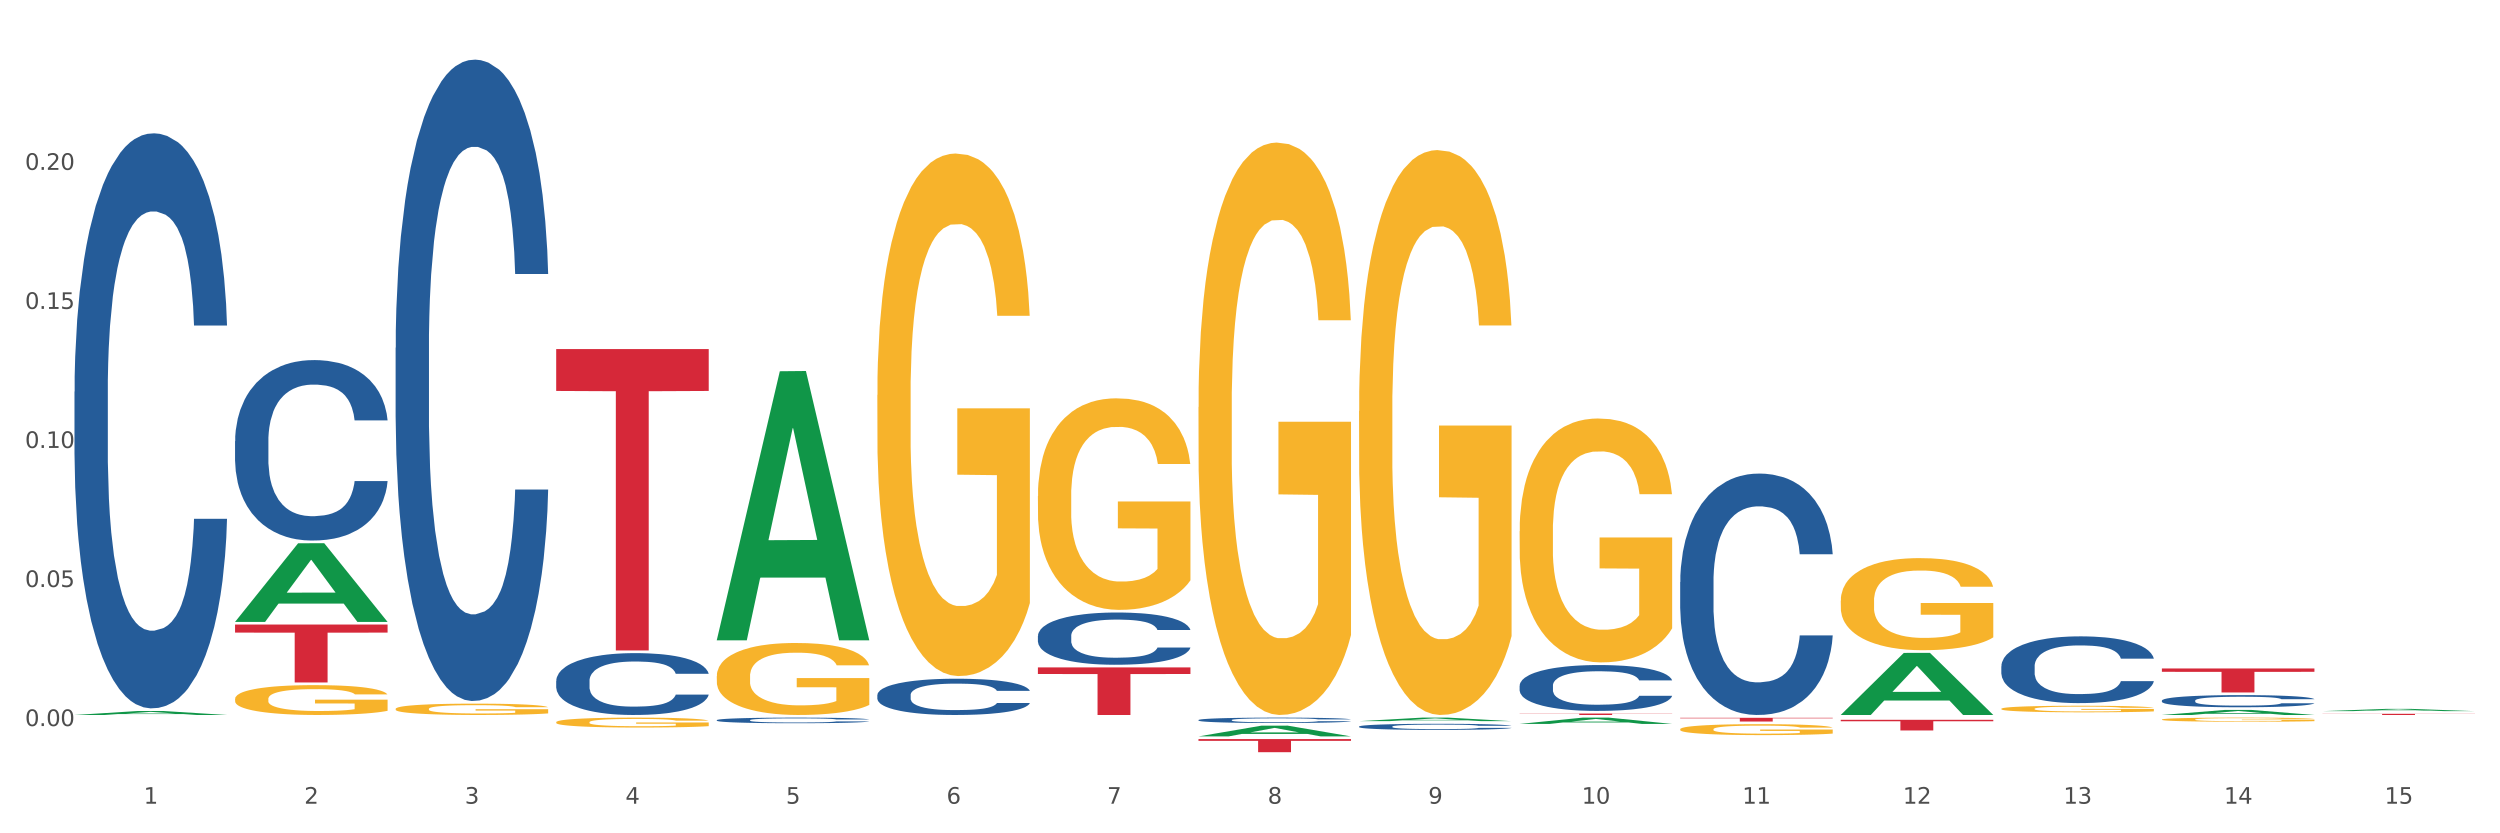 <?xml version="1.0" encoding="utf-8" standalone="no"?>
<!DOCTYPE svg PUBLIC "-//W3C//DTD SVG 1.1//EN"
  "http://www.w3.org/Graphics/SVG/1.1/DTD/svg11.dtd">
<svg xmlns:xlink="http://www.w3.org/1999/xlink" width="1080pt" height="360pt" viewBox="0 0 1080 360" xmlns="http://www.w3.org/2000/svg" version="1.1">
 <rect x="0" y="0" width="1080" height="360" fill="#333333" stroke="none"/>
 <defs>
  <style type="text/css">*{stroke-linejoin: round; stroke-linecap: butt}</style>
 </defs>
 <g id="figure_1">
  <g id="patch_1">
   <path d="M 0 360 
L 1080 360 
L 1080 0 
L 0 0 
z
" style="fill: #ffffff; stroke: #ffffff; stroke-linejoin: miter"/>
  </g>
  <g id="axes_1">
   <g id="matplotlib.axis_1">
    <g id="xtick_1">
     <g id="text_1">
      <!-- 1 -->
      <g style="fill: #4d4d4d" transform="translate(62.07 347.204) scale(0.096 -0.096)">
       <defs>
        <path id="DejaVuSans-31" d="M 794 531 
L 1825 531 
L 1825 4091 
L 703 3866 
L 703 4441 
L 1819 4666 
L 2450 4666 
L 2450 531 
L 3481 531 
L 3481 0 
L 794 0 
L 794 531 
z
" transform="scale(0.016)"/>
       </defs>
       <use xlink:href="#DejaVuSans-31"/>
      </g>
     </g>
    </g>
    <g id="xtick_2">
     <g id="text_2">
      <!-- 2 -->
      <g style="fill: #4d4d4d" transform="translate(131.436 347.204) scale(0.096 -0.096)">
       <defs>
        <path id="DejaVuSans-32" d="M 1228 531 
L 3431 531 
L 3431 0 
L 469 0 
L 469 531 
Q 828 903 1448 1529 
Q 2069 2156 2228 2338 
Q 2531 2678 2651 2914 
Q 2772 3150 2772 3378 
Q 2772 3750 2511 3984 
Q 2250 4219 1831 4219 
Q 1534 4219 1204 4116 
Q 875 4013 500 3803 
L 500 4441 
Q 881 4594 1212 4672 
Q 1544 4750 1819 4750 
Q 2544 4750 2975 4387 
Q 3406 4025 3406 3419 
Q 3406 3131 3298 2873 
Q 3191 2616 2906 2266 
Q 2828 2175 2409 1742 
Q 1991 1309 1228 531 
z
" transform="scale(0.016)"/>
       </defs>
       <use xlink:href="#DejaVuSans-32"/>
      </g>
     </g>
    </g>
    <g id="xtick_3">
     <g id="text_3">
      <!-- 3 -->
      <g style="fill: #4d4d4d" transform="translate(200.802 347.204) scale(0.096 -0.096)">
       <defs>
        <path id="DejaVuSans-33" d="M 2597 2516 
Q 3050 2419 3304 2112 
Q 3559 1806 3559 1356 
Q 3559 666 3084 287 
Q 2609 -91 1734 -91 
Q 1441 -91 1130 -33 
Q 819 25 488 141 
L 488 750 
Q 750 597 1062 519 
Q 1375 441 1716 441 
Q 2309 441 2620 675 
Q 2931 909 2931 1356 
Q 2931 1769 2642 2001 
Q 2353 2234 1838 2234 
L 1294 2234 
L 1294 2753 
L 1863 2753 
Q 2328 2753 2575 2939 
Q 2822 3125 2822 3475 
Q 2822 3834 2567 4026 
Q 2313 4219 1838 4219 
Q 1578 4219 1281 4162 
Q 984 4106 628 3988 
L 628 4550 
Q 988 4650 1302 4700 
Q 1616 4750 1894 4750 
Q 2613 4750 3031 4423 
Q 3450 4097 3450 3541 
Q 3450 3153 3228 2886 
Q 3006 2619 2597 2516 
z
" transform="scale(0.016)"/>
       </defs>
       <use xlink:href="#DejaVuSans-33"/>
      </g>
     </g>
    </g>
    <g id="xtick_4">
     <g id="text_4">
      <!-- 4 -->
      <g style="fill: #4d4d4d" transform="translate(270.169 347.204) scale(0.096 -0.096)">
       <defs>
        <path id="DejaVuSans-34" d="M 2419 4116 
L 825 1625 
L 2419 1625 
L 2419 4116 
z
M 2253 4666 
L 3047 4666 
L 3047 1625 
L 3713 1625 
L 3713 1100 
L 3047 1100 
L 3047 0 
L 2419 0 
L 2419 1100 
L 313 1100 
L 313 1709 
L 2253 4666 
z
" transform="scale(0.016)"/>
       </defs>
       <use xlink:href="#DejaVuSans-34"/>
      </g>
     </g>
    </g>
    <g id="xtick_5">
     <g id="text_5">
      <!-- 5 -->
      <g style="fill: #4d4d4d" transform="translate(339.535 347.204) scale(0.096 -0.096)">
       <defs>
        <path id="DejaVuSans-35" d="M 691 4666 
L 3169 4666 
L 3169 4134 
L 1269 4134 
L 1269 2991 
Q 1406 3038 1543 3061 
Q 1681 3084 1819 3084 
Q 2600 3084 3056 2656 
Q 3513 2228 3513 1497 
Q 3513 744 3044 326 
Q 2575 -91 1722 -91 
Q 1428 -91 1123 -41 
Q 819 9 494 109 
L 494 744 
Q 775 591 1075 516 
Q 1375 441 1709 441 
Q 2250 441 2565 725 
Q 2881 1009 2881 1497 
Q 2881 1984 2565 2268 
Q 2250 2553 1709 2553 
Q 1456 2553 1204 2497 
Q 953 2441 691 2322 
L 691 4666 
z
" transform="scale(0.016)"/>
       </defs>
       <use xlink:href="#DejaVuSans-35"/>
      </g>
     </g>
    </g>
    <g id="xtick_6">
     <g id="text_6">
      <!-- 6 -->
      <g style="fill: #4d4d4d" transform="translate(408.901 347.204) scale(0.096 -0.096)">
       <defs>
        <path id="DejaVuSans-36" d="M 2113 2584 
Q 1688 2584 1439 2293 
Q 1191 2003 1191 1497 
Q 1191 994 1439 701 
Q 1688 409 2113 409 
Q 2538 409 2786 701 
Q 3034 994 3034 1497 
Q 3034 2003 2786 2293 
Q 2538 2584 2113 2584 
z
M 3366 4563 
L 3366 3988 
Q 3128 4100 2886 4159 
Q 2644 4219 2406 4219 
Q 1781 4219 1451 3797 
Q 1122 3375 1075 2522 
Q 1259 2794 1537 2939 
Q 1816 3084 2150 3084 
Q 2853 3084 3261 2657 
Q 3669 2231 3669 1497 
Q 3669 778 3244 343 
Q 2819 -91 2113 -91 
Q 1303 -91 875 529 
Q 447 1150 447 2328 
Q 447 3434 972 4092 
Q 1497 4750 2381 4750 
Q 2619 4750 2861 4703 
Q 3103 4656 3366 4563 
z
" transform="scale(0.016)"/>
       </defs>
       <use xlink:href="#DejaVuSans-36"/>
      </g>
     </g>
    </g>
    <g id="xtick_7">
     <g id="text_7">
      <!-- 7 -->
      <g style="fill: #4d4d4d" transform="translate(478.267 347.204) scale(0.096 -0.096)">
       <defs>
        <path id="DejaVuSans-37" d="M 525 4666 
L 3525 4666 
L 3525 4397 
L 1831 0 
L 1172 0 
L 2766 4134 
L 525 4134 
L 525 4666 
z
" transform="scale(0.016)"/>
       </defs>
       <use xlink:href="#DejaVuSans-37"/>
      </g>
     </g>
    </g>
    <g id="xtick_8">
     <g id="text_8">
      <!-- 8 -->
      <g style="fill: #4d4d4d" transform="translate(547.634 347.204) scale(0.096 -0.096)">
       <defs>
        <path id="DejaVuSans-38" d="M 2034 2216 
Q 1584 2216 1326 1975 
Q 1069 1734 1069 1313 
Q 1069 891 1326 650 
Q 1584 409 2034 409 
Q 2484 409 2743 651 
Q 3003 894 3003 1313 
Q 3003 1734 2745 1975 
Q 2488 2216 2034 2216 
z
M 1403 2484 
Q 997 2584 770 2862 
Q 544 3141 544 3541 
Q 544 4100 942 4425 
Q 1341 4750 2034 4750 
Q 2731 4750 3128 4425 
Q 3525 4100 3525 3541 
Q 3525 3141 3298 2862 
Q 3072 2584 2669 2484 
Q 3125 2378 3379 2068 
Q 3634 1759 3634 1313 
Q 3634 634 3220 271 
Q 2806 -91 2034 -91 
Q 1263 -91 848 271 
Q 434 634 434 1313 
Q 434 1759 690 2068 
Q 947 2378 1403 2484 
z
M 1172 3481 
Q 1172 3119 1398 2916 
Q 1625 2713 2034 2713 
Q 2441 2713 2670 2916 
Q 2900 3119 2900 3481 
Q 2900 3844 2670 4047 
Q 2441 4250 2034 4250 
Q 1625 4250 1398 4047 
Q 1172 3844 1172 3481 
z
" transform="scale(0.016)"/>
       </defs>
       <use xlink:href="#DejaVuSans-38"/>
      </g>
     </g>
    </g>
    <g id="xtick_9">
     <g id="text_9">
      <!-- 9 -->
      <g style="fill: #4d4d4d" transform="translate(617 347.204) scale(0.096 -0.096)">
       <defs>
        <path id="DejaVuSans-39" d="M 703 97 
L 703 672 
Q 941 559 1184 500 
Q 1428 441 1663 441 
Q 2288 441 2617 861 
Q 2947 1281 2994 2138 
Q 2813 1869 2534 1725 
Q 2256 1581 1919 1581 
Q 1219 1581 811 2004 
Q 403 2428 403 3163 
Q 403 3881 828 4315 
Q 1253 4750 1959 4750 
Q 2769 4750 3195 4129 
Q 3622 3509 3622 2328 
Q 3622 1225 3098 567 
Q 2575 -91 1691 -91 
Q 1453 -91 1209 -44 
Q 966 3 703 97 
z
M 1959 2075 
Q 2384 2075 2632 2365 
Q 2881 2656 2881 3163 
Q 2881 3666 2632 3958 
Q 2384 4250 1959 4250 
Q 1534 4250 1286 3958 
Q 1038 3666 1038 3163 
Q 1038 2656 1286 2365 
Q 1534 2075 1959 2075 
z
" transform="scale(0.016)"/>
       </defs>
       <use xlink:href="#DejaVuSans-39"/>
      </g>
     </g>
    </g>
    <g id="xtick_10">
     <g id="text_10">
      <!-- 10 -->
      <g style="fill: #4d4d4d" transform="translate(683.312 347.204) scale(0.096 -0.096)">
       <defs>
        <path id="DejaVuSans-30" d="M 2034 4250 
Q 1547 4250 1301 3770 
Q 1056 3291 1056 2328 
Q 1056 1369 1301 889 
Q 1547 409 2034 409 
Q 2525 409 2770 889 
Q 3016 1369 3016 2328 
Q 3016 3291 2770 3770 
Q 2525 4250 2034 4250 
z
M 2034 4750 
Q 2819 4750 3233 4129 
Q 3647 3509 3647 2328 
Q 3647 1150 3233 529 
Q 2819 -91 2034 -91 
Q 1250 -91 836 529 
Q 422 1150 422 2328 
Q 422 3509 836 4129 
Q 1250 4750 2034 4750 
z
" transform="scale(0.016)"/>
       </defs>
       <use xlink:href="#DejaVuSans-31"/>
       <use xlink:href="#DejaVuSans-30" transform="translate(63.623 0)"/>
      </g>
     </g>
    </g>
    <g id="xtick_11">
     <g id="text_11">
      <!-- 11 -->
      <g style="fill: #4d4d4d" transform="translate(752.678 347.204) scale(0.096 -0.096)">
       <use xlink:href="#DejaVuSans-31"/>
       <use xlink:href="#DejaVuSans-31" transform="translate(63.623 0)"/>
      </g>
     </g>
    </g>
    <g id="xtick_12">
     <g id="text_12">
      <!-- 12 -->
      <g style="fill: #4d4d4d" transform="translate(822.044 347.204) scale(0.096 -0.096)">
       <use xlink:href="#DejaVuSans-31"/>
       <use xlink:href="#DejaVuSans-32" transform="translate(63.623 0)"/>
      </g>
     </g>
    </g>
    <g id="xtick_13">
     <g id="text_13">
      <!-- 13 -->
      <g style="fill: #4d4d4d" transform="translate(891.411 347.204) scale(0.096 -0.096)">
       <use xlink:href="#DejaVuSans-31"/>
       <use xlink:href="#DejaVuSans-33" transform="translate(63.623 0)"/>
      </g>
     </g>
    </g>
    <g id="xtick_14">
     <g id="text_14">
      <!-- 14 -->
      <g style="fill: #4d4d4d" transform="translate(960.777 347.204) scale(0.096 -0.096)">
       <use xlink:href="#DejaVuSans-31"/>
       <use xlink:href="#DejaVuSans-34" transform="translate(63.623 0)"/>
      </g>
     </g>
    </g>
    <g id="xtick_15">
     <g id="text_15">
      <!-- 15 -->
      <g style="fill: #4d4d4d" transform="translate(1030.143 347.204) scale(0.096 -0.096)">
       <use xlink:href="#DejaVuSans-31"/>
       <use xlink:href="#DejaVuSans-35" transform="translate(63.623 0)"/>
      </g>
     </g>
    </g>
    <g id="xtick_16"/>
    <g id="xtick_17"/>
    <g id="xtick_18"/>
    <g id="xtick_19"/>
    <g id="xtick_20"/>
    <g id="xtick_21"/>
    <g id="xtick_22"/>
    <g id="xtick_23"/>
    <g id="xtick_24"/>
    <g id="xtick_25"/>
    <g id="xtick_26"/>
    <g id="xtick_27"/>
    <g id="xtick_28"/>
    <g id="xtick_29"/>
   </g>
   <g id="matplotlib.axis_2">
    <g id="ytick_1">
     <g id="text_16">
      <!-- 0.00 -->
      <g style="fill: #4d4d4d" transform="translate(10.8 313.657) scale(0.096 -0.096)">
       <defs>
        <path id="DejaVuSans-2e" d="M 684 794 
L 1344 794 
L 1344 0 
L 684 0 
L 684 794 
z
" transform="scale(0.016)"/>
       </defs>
       <use xlink:href="#DejaVuSans-30"/>
       <use xlink:href="#DejaVuSans-2e" transform="translate(63.623 0)"/>
       <use xlink:href="#DejaVuSans-30" transform="translate(95.41 0)"/>
       <use xlink:href="#DejaVuSans-30" transform="translate(159.033 0)"/>
      </g>
     </g>
    </g>
    <g id="ytick_2">
     <g id="text_17">
      <!-- 0.05 -->
      <g style="fill: #4d4d4d" transform="translate(10.8 253.588) scale(0.096 -0.096)">
       <use xlink:href="#DejaVuSans-30"/>
       <use xlink:href="#DejaVuSans-2e" transform="translate(63.623 0)"/>
       <use xlink:href="#DejaVuSans-30" transform="translate(95.41 0)"/>
       <use xlink:href="#DejaVuSans-35" transform="translate(159.033 0)"/>
      </g>
     </g>
    </g>
    <g id="ytick_3">
     <g id="text_18">
      <!-- 0.10 -->
      <g style="fill: #4d4d4d" transform="translate(10.8 193.518) scale(0.096 -0.096)">
       <use xlink:href="#DejaVuSans-30"/>
       <use xlink:href="#DejaVuSans-2e" transform="translate(63.623 0)"/>
       <use xlink:href="#DejaVuSans-31" transform="translate(95.41 0)"/>
       <use xlink:href="#DejaVuSans-30" transform="translate(159.033 0)"/>
      </g>
     </g>
    </g>
    <g id="ytick_4">
     <g id="text_19">
      <!-- 0.15 -->
      <g style="fill: #4d4d4d" transform="translate(10.8 133.448) scale(0.096 -0.096)">
       <use xlink:href="#DejaVuSans-30"/>
       <use xlink:href="#DejaVuSans-2e" transform="translate(63.623 0)"/>
       <use xlink:href="#DejaVuSans-31" transform="translate(95.41 0)"/>
       <use xlink:href="#DejaVuSans-35" transform="translate(159.033 0)"/>
      </g>
     </g>
    </g>
    <g id="ytick_5">
     <g id="text_20">
      <!-- 0.20 -->
      <g style="fill: #4d4d4d" transform="translate(10.8 73.378) scale(0.096 -0.096)">
       <use xlink:href="#DejaVuSans-30"/>
       <use xlink:href="#DejaVuSans-2e" transform="translate(63.623 0)"/>
       <use xlink:href="#DejaVuSans-32" transform="translate(95.41 0)"/>
       <use xlink:href="#DejaVuSans-30" transform="translate(159.033 0)"/>
      </g>
     </g>
    </g>
    <g id="ytick_6"/>
    <g id="ytick_7"/>
    <g id="ytick_8"/>
    <g id="ytick_9"/>
    <g id="ytick_10"/>
   </g>
   <g id="PolyCollection_1">
    <path d="M 32.175 308.87 
L 32.243 308.868 
L 59.417 307.16 
L 70.695 307.158 
L 98.073 308.873 
L 85.029 308.873 
L 79.119 308.474 
L 51.061 308.474 
L 50.857 308.48 
L 45.151 308.873 
L 32.175 308.873 
L 32.175 308.87 
L 54.594 308.236 
L 75.586 308.234 
L 65.192 307.524 
L 65.056 307.521 
L 64.92 307.526 
L 54.526 308.234 
L 54.594 308.236 
L 32.175 308.87 
z
" clip-path="url(#pae80f385e0)" style="fill: #109648"/>
    <path d="M 933.936 310.834 
L 934.014 310.832 
L 934.014 310.774 
L 934.169 310.723 
L 934.947 310.601 
L 936.114 310.5 
L 936.97 310.446 
L 937.826 310.402 
L 938.837 310.358 
L 940.082 310.313 
L 942.338 310.246 
L 943.739 310.212 
L 945.45 310.176 
L 948.563 310.124 
L 950.819 310.095 
L 953.153 310.07 
L 956.965 310.041 
L 959.455 310.028 
L 962.1 310.018 
L 965.29 310.012 
L 967.702 310.01 
L 972.992 310.015 
L 977.505 310.03 
L 979.683 310.041 
L 982.484 310.061 
L 983.962 310.074 
L 986.374 310.1 
L 988.864 310.134 
L 990.575 310.163 
L 993.143 310.219 
L 995.088 310.274 
L 996.877 310.342 
L 997.811 310.389 
L 998.511 310.433 
L 999.134 310.484 
L 999.756 310.564 
L 985.752 310.564 
L 985.207 310.507 
L 984.351 310.453 
L 983.106 310.401 
L 982.017 310.368 
L 980.15 310.328 
L 978.438 310.302 
L 976.649 310.282 
L 974.47 310.266 
L 972.759 310.258 
L 970.347 310.251 
L 965.601 310.253 
L 962.411 310.266 
L 960.233 310.282 
L 958.832 310.297 
L 957.588 310.313 
L 956.187 310.336 
L 954.553 310.37 
L 953.386 310.401 
L 952.219 310.44 
L 951.286 310.479 
L 950.43 310.524 
L 949.73 310.573 
L 949.185 310.624 
L 948.718 310.686 
L 948.329 310.788 
L 948.329 311.011 
L 948.485 311.062 
L 948.874 311.128 
L 949.341 311.179 
L 950.119 311.239 
L 950.819 311.28 
L 952.141 311.338 
L 953.62 311.387 
L 954.787 311.418 
L 955.954 311.444 
L 957.977 311.48 
L 960.233 311.509 
L 962.178 311.527 
L 964.823 311.543 
L 966.613 311.55 
L 968.169 311.553 
L 971.981 311.553 
L 974.704 311.548 
L 977.738 311.537 
L 980.072 311.522 
L 982.017 311.504 
L 984.196 311.475 
L 985.596 311.447 
L 985.596 311.107 
L 968.48 311.106 
L 968.48 310.879 
L 999.834 310.879 
L 999.834 311.543 
L 998.511 311.578 
L 997.033 311.608 
L 995.477 311.636 
L 993.143 311.67 
L 990.342 311.703 
L 987.852 311.726 
L 985.207 311.745 
L 982.095 311.763 
L 978.049 311.779 
L 975.56 311.786 
L 972.448 311.791 
L 968.791 311.792 
L 965.601 311.789 
L 962.489 311.781 
L 959.221 311.766 
L 956.032 311.745 
L 953.62 311.724 
L 951.208 311.698 
L 948.64 311.664 
L 946.618 311.631 
L 945.061 311.602 
L 943.35 311.564 
L 941.483 311.516 
L 940.082 311.472 
L 938.837 311.426 
L 937.515 311.368 
L 936.581 311.317 
L 935.648 311.254 
L 935.103 311.206 
L 934.48 311.133 
L 934.014 311.031 
L 933.936 310.834 
z
" clip-path="url(#pae80f385e0)" style="fill: #f7b32b"/>
    <path d="M 101.541 190.586 
L 101.619 190.515 
L 101.619 188.521 
L 101.853 185.815 
L 102.71 180.831 
L 103.8 177.057 
L 105.67 172.642 
L 106.682 170.791 
L 108.006 168.726 
L 110.733 165.379 
L 113.848 162.531 
L 116.029 160.965 
L 117.665 159.968 
L 121.326 158.188 
L 123.429 157.405 
L 125.61 156.764 
L 127.48 156.336 
L 130.595 155.838 
L 133.088 155.624 
L 135.97 155.553 
L 138.385 155.624 
L 141.578 155.909 
L 146.252 156.764 
L 148.044 157.262 
L 150.458 158.117 
L 152.951 159.256 
L 154.976 160.395 
L 157.313 162.033 
L 159.728 164.169 
L 162.064 166.875 
L 163.7 169.367 
L 165.024 172.001 
L 166.193 175.206 
L 167.05 178.695 
L 167.439 181.614 
L 153.185 181.614 
L 152.795 178.979 
L 152.016 176.131 
L 151.237 174.209 
L 150.38 172.642 
L 149.056 170.862 
L 147.888 169.723 
L 145.941 168.37 
L 144.149 167.516 
L 142.669 167.017 
L 140.877 166.59 
L 137.061 166.163 
L 134.334 166.163 
L 132.621 166.305 
L 130.518 166.661 
L 128.726 167.16 
L 126.623 168.014 
L 124.987 168.94 
L 123.351 170.15 
L 122.417 171.005 
L 121.015 172.571 
L 120.08 173.853 
L 118.834 176.06 
L 118.133 177.627 
L 116.886 181.685 
L 116.341 184.676 
L 116.107 186.741 
L 115.952 189.019 
L 115.952 200.127 
L 116.419 205.111 
L 116.808 207.248 
L 117.431 209.668 
L 118.6 212.801 
L 120.314 215.863 
L 122.105 218.071 
L 123.585 219.423 
L 124.987 220.42 
L 126.389 221.204 
L 128.103 221.916 
L 129.505 222.343 
L 131.608 222.77 
L 134.101 222.984 
L 136.048 222.984 
L 140.021 222.628 
L 141.812 222.272 
L 143.526 221.773 
L 145.395 220.99 
L 146.875 220.135 
L 147.732 219.495 
L 149.134 218.142 
L 150.225 216.718 
L 151.159 215.08 
L 151.783 213.656 
L 152.484 211.52 
L 153.029 209.099 
L 153.185 207.817 
L 167.439 207.817 
L 167.128 210.381 
L 166.582 212.873 
L 165.492 216.219 
L 164.635 218.142 
L 163.311 220.492 
L 161.909 222.485 
L 159.961 224.693 
L 158.17 226.33 
L 156.3 227.754 
L 154.275 229.036 
L 150.614 230.816 
L 149.29 231.315 
L 146.486 232.169 
L 144.305 232.667 
L 141.111 233.166 
L 137.84 233.451 
L 134.412 233.522 
L 131.374 233.379 
L 128.025 232.952 
L 125.922 232.525 
L 123.585 231.884 
L 120.859 230.887 
L 118.288 229.677 
L 115.874 228.253 
L 113.615 226.615 
L 111.512 224.764 
L 108.785 221.702 
L 106.76 218.711 
L 105.28 215.934 
L 104.267 213.585 
L 103.255 210.594 
L 102.71 208.529 
L 101.853 203.545 
L 101.541 198.917 
L 101.541 190.586 
z
" clip-path="url(#pae80f385e0)" style="fill: #255c99"/>
    <path d="M 1003.302 308.353 
L 1069.2 308.353 
L 1069.2 308.425 
L 1043.278 308.426 
L 1043.278 308.873 
L 1029.068 308.873 
L 1029.068 308.426 
L 1003.302 308.425 
L 1003.302 308.353 
L 1003.302 308.353 
z
" clip-path="url(#pae80f385e0)" style="fill: #d62839"/>
    <path d="M 933.936 288.791 
L 999.834 288.791 
L 999.834 290.23 
L 973.912 290.24 
L 973.912 299.147 
L 959.702 299.147 
L 959.702 290.24 
L 933.936 290.23 
L 933.936 288.801 
L 933.936 288.791 
z
" clip-path="url(#pae80f385e0)" style="fill: #d62839"/>
    <path d="M 795.203 310.955 
L 861.101 310.955 
L 861.101 311.596 
L 835.179 311.6 
L 835.179 315.569 
L 820.969 315.569 
L 820.969 311.6 
L 795.203 311.596 
L 795.203 310.959 
L 795.203 310.955 
z
" clip-path="url(#pae80f385e0)" style="fill: #d62839"/>
    <path d="M 725.837 310.089 
L 791.735 310.089 
L 791.735 310.313 
L 765.813 310.315 
L 765.813 311.704 
L 751.603 311.704 
L 751.603 310.315 
L 725.837 310.313 
L 725.837 310.09 
L 725.837 310.089 
z
" clip-path="url(#pae80f385e0)" style="fill: #d62839"/>
    <path d="M 656.471 308.253 
L 722.369 308.253 
L 722.369 308.339 
L 696.447 308.34 
L 696.447 308.873 
L 682.237 308.873 
L 682.237 308.34 
L 656.471 308.339 
L 656.471 308.254 
L 656.471 308.253 
z
" clip-path="url(#pae80f385e0)" style="fill: #d62839"/>
    <path d="M 517.739 319.27 
L 583.636 319.27 
L 583.636 320.059 
L 557.715 320.065 
L 557.715 324.95 
L 543.504 324.95 
L 543.504 320.065 
L 517.739 320.059 
L 517.739 319.275 
L 517.739 319.27 
z
" clip-path="url(#pae80f385e0)" style="fill: #d62839"/>
    <path d="M 448.372 288.317 
L 514.27 288.317 
L 514.27 291.174 
L 488.348 291.193 
L 488.348 308.873 
L 474.138 308.873 
L 474.138 291.193 
L 448.372 291.174 
L 448.372 288.336 
L 448.372 288.317 
z
" clip-path="url(#pae80f385e0)" style="fill: #d62839"/>
    <path d="M 101.541 301.935 
L 101.619 301.924 
L 101.619 301.5 
L 101.775 301.134 
L 102.553 300.251 
L 103.72 299.521 
L 104.575 299.132 
L 105.431 298.814 
L 106.443 298.496 
L 107.688 298.166 
L 109.944 297.683 
L 111.344 297.436 
L 113.056 297.177 
L 116.168 296.8 
L 118.424 296.588 
L 120.758 296.411 
L 124.57 296.199 
L 127.06 296.105 
L 129.705 296.034 
L 132.895 295.987 
L 135.307 295.975 
L 140.598 296.011 
L 145.11 296.117 
L 147.289 296.199 
L 150.089 296.34 
L 151.568 296.435 
L 153.979 296.623 
L 156.469 296.871 
L 158.181 297.083 
L 160.748 297.483 
L 162.693 297.883 
L 164.483 298.378 
L 165.416 298.72 
L 166.117 299.038 
L 166.739 299.403 
L 167.361 299.98 
L 153.357 299.98 
L 152.812 299.568 
L 151.957 299.179 
L 150.712 298.802 
L 149.623 298.567 
L 147.755 298.272 
L 146.044 298.084 
L 144.254 297.942 
L 142.076 297.825 
L 140.364 297.766 
L 137.952 297.719 
L 133.206 297.73 
L 130.017 297.825 
L 127.838 297.942 
L 126.438 298.048 
L 125.193 298.166 
L 123.792 298.331 
L 122.159 298.578 
L 120.992 298.802 
L 119.825 299.085 
L 118.891 299.368 
L 118.035 299.697 
L 117.335 300.051 
L 116.79 300.416 
L 116.324 300.864 
L 115.935 301.606 
L 115.935 303.219 
L 116.09 303.584 
L 116.479 304.067 
L 116.946 304.433 
L 117.724 304.868 
L 118.424 305.163 
L 119.747 305.587 
L 121.225 305.94 
L 122.392 306.164 
L 123.559 306.353 
L 125.582 306.612 
L 127.838 306.824 
L 129.783 306.953 
L 132.428 307.071 
L 134.218 307.118 
L 135.774 307.142 
L 139.586 307.142 
L 142.309 307.106 
L 145.343 307.024 
L 147.678 306.918 
L 149.623 306.788 
L 151.801 306.576 
L 153.201 306.376 
L 153.201 303.914 
L 136.085 303.903 
L 136.085 302.265 
L 167.439 302.265 
L 167.439 307.071 
L 166.117 307.318 
L 164.638 307.542 
L 163.082 307.742 
L 160.748 307.99 
L 157.947 308.225 
L 155.458 308.39 
L 152.812 308.532 
L 149.7 308.661 
L 145.655 308.779 
L 143.165 308.826 
L 140.053 308.861 
L 136.396 308.873 
L 133.206 308.85 
L 130.094 308.791 
L 126.827 308.685 
L 123.637 308.532 
L 121.225 308.378 
L 118.813 308.19 
L 116.246 307.943 
L 114.223 307.707 
L 112.667 307.495 
L 110.955 307.224 
L 109.088 306.871 
L 107.688 306.553 
L 106.443 306.223 
L 105.12 305.799 
L 104.186 305.434 
L 103.253 304.974 
L 102.708 304.633 
L 102.086 304.103 
L 101.619 303.361 
L 101.541 301.935 
z
" clip-path="url(#pae80f385e0)" style="fill: #f7b32b"/>
    <path d="M 240.274 150.793 
L 306.172 150.793 
L 306.172 168.889 
L 280.25 169.011 
L 280.25 281.01 
L 266.039 281.01 
L 266.039 169.011 
L 240.274 168.889 
L 240.274 150.915 
L 240.274 150.793 
z
" clip-path="url(#pae80f385e0)" style="fill: #d62839"/>
    <path d="M 101.541 269.812 
L 167.439 269.812 
L 167.439 273.29 
L 141.517 273.313 
L 141.517 294.838 
L 127.307 294.838 
L 127.307 273.313 
L 101.541 273.29 
L 101.541 269.836 
L 101.541 269.812 
z
" clip-path="url(#pae80f385e0)" style="fill: #d62839"/>
    <path d="M 933.936 302.647 
L 934.014 302.643 
L 934.014 302.508 
L 934.247 302.326 
L 935.104 301.989 
L 936.195 301.735 
L 938.064 301.437 
L 939.077 301.312 
L 940.401 301.173 
L 943.127 300.947 
L 946.243 300.755 
L 948.424 300.649 
L 950.06 300.582 
L 953.721 300.462 
L 955.824 300.409 
L 958.005 300.366 
L 959.874 300.337 
L 962.99 300.304 
L 965.483 300.289 
L 968.365 300.284 
L 970.779 300.289 
L 973.973 300.308 
L 978.647 300.366 
L 980.438 300.4 
L 982.853 300.457 
L 985.346 300.534 
L 987.371 300.611 
L 989.708 300.721 
L 992.122 300.866 
L 994.459 301.048 
L 996.095 301.216 
L 997.419 301.394 
L 998.587 301.61 
L 999.444 301.845 
L 999.834 302.042 
L 985.579 302.042 
L 985.19 301.865 
L 984.411 301.672 
L 983.632 301.543 
L 982.775 301.437 
L 981.451 301.317 
L 980.283 301.24 
L 978.335 301.149 
L 976.544 301.091 
L 975.064 301.058 
L 973.272 301.029 
L 969.455 301 
L 966.729 301 
L 965.015 301.01 
L 962.912 301.034 
L 961.121 301.067 
L 959.018 301.125 
L 957.382 301.187 
L 955.746 301.269 
L 954.811 301.327 
L 953.409 301.432 
L 952.475 301.519 
L 951.228 301.668 
L 950.527 301.773 
L 949.281 302.047 
L 948.736 302.249 
L 948.502 302.388 
L 948.346 302.542 
L 948.346 303.291 
L 948.814 303.627 
L 949.203 303.771 
L 949.826 303.934 
L 950.995 304.146 
L 952.708 304.352 
L 954.5 304.501 
L 955.98 304.592 
L 957.382 304.66 
L 958.784 304.713 
L 960.498 304.761 
L 961.9 304.789 
L 964.003 304.818 
L 966.495 304.833 
L 968.443 304.833 
L 972.415 304.809 
L 974.207 304.785 
L 975.92 304.751 
L 977.79 304.698 
L 979.27 304.64 
L 980.127 304.597 
L 981.529 304.506 
L 982.619 304.41 
L 983.554 304.299 
L 984.177 304.203 
L 984.878 304.059 
L 985.423 303.896 
L 985.579 303.81 
L 999.834 303.81 
L 999.522 303.983 
L 998.977 304.151 
L 997.886 304.376 
L 997.03 304.506 
L 995.705 304.664 
L 994.303 304.799 
L 992.356 304.948 
L 990.564 305.058 
L 988.695 305.154 
L 986.67 305.241 
L 983.009 305.361 
L 981.685 305.395 
L 978.88 305.452 
L 976.699 305.486 
L 973.506 305.519 
L 970.234 305.539 
L 966.807 305.543 
L 963.769 305.534 
L 960.42 305.505 
L 958.317 305.476 
L 955.98 305.433 
L 953.253 305.366 
L 950.683 305.284 
L 948.268 305.188 
L 946.009 305.078 
L 943.906 304.953 
L 941.18 304.746 
L 939.155 304.544 
L 937.675 304.357 
L 936.662 304.199 
L 935.65 303.997 
L 935.104 303.858 
L 934.247 303.521 
L 933.936 303.209 
L 933.936 302.647 
z
" clip-path="url(#pae80f385e0)" style="fill: #255c99"/>
    <path d="M 864.57 287.863 
L 864.648 287.837 
L 864.648 287.099 
L 864.881 286.098 
L 865.738 284.254 
L 866.829 282.858 
L 868.698 281.225 
L 869.711 280.54 
L 871.035 279.776 
L 873.761 278.538 
L 876.877 277.484 
L 879.058 276.905 
L 880.694 276.536 
L 884.355 275.877 
L 886.458 275.588 
L 888.639 275.351 
L 890.508 275.192 
L 893.624 275.008 
L 896.117 274.929 
L 898.999 274.903 
L 901.413 274.929 
L 904.607 275.034 
L 909.281 275.351 
L 911.072 275.535 
L 913.487 275.851 
L 915.979 276.272 
L 918.005 276.694 
L 920.341 277.3 
L 922.756 278.09 
L 925.093 279.091 
L 926.729 280.013 
L 928.053 280.988 
L 929.221 282.173 
L 930.078 283.464 
L 930.468 284.544 
L 916.213 284.544 
L 915.824 283.569 
L 915.045 282.516 
L 914.266 281.804 
L 913.409 281.225 
L 912.085 280.566 
L 910.916 280.145 
L 908.969 279.644 
L 907.177 279.328 
L 905.697 279.144 
L 903.906 278.986 
L 900.089 278.828 
L 897.363 278.828 
L 895.649 278.88 
L 893.546 279.012 
L 891.754 279.196 
L 889.651 279.513 
L 888.016 279.855 
L 886.38 280.303 
L 885.445 280.619 
L 884.043 281.198 
L 883.108 281.673 
L 881.862 282.489 
L 881.161 283.069 
L 879.915 284.57 
L 879.369 285.677 
L 879.136 286.441 
L 878.98 287.283 
L 878.98 291.393 
L 879.447 293.237 
L 879.837 294.027 
L 880.46 294.923 
L 881.628 296.082 
L 883.342 297.214 
L 885.134 298.031 
L 886.614 298.532 
L 888.016 298.9 
L 889.418 299.19 
L 891.131 299.453 
L 892.533 299.612 
L 894.637 299.77 
L 897.129 299.849 
L 899.076 299.849 
L 903.049 299.717 
L 904.841 299.585 
L 906.554 299.401 
L 908.424 299.111 
L 909.904 298.795 
L 910.76 298.558 
L 912.163 298.057 
L 913.253 297.531 
L 914.188 296.925 
L 914.811 296.398 
L 915.512 295.608 
L 916.057 294.712 
L 916.213 294.238 
L 930.468 294.238 
L 930.156 295.186 
L 929.611 296.108 
L 928.52 297.346 
L 927.663 298.057 
L 926.339 298.927 
L 924.937 299.664 
L 922.99 300.481 
L 921.198 301.087 
L 919.329 301.614 
L 917.304 302.088 
L 913.643 302.746 
L 912.318 302.931 
L 909.514 303.247 
L 907.333 303.431 
L 904.14 303.616 
L 900.868 303.721 
L 897.441 303.747 
L 894.403 303.695 
L 891.053 303.536 
L 888.95 303.378 
L 886.614 303.141 
L 883.887 302.773 
L 881.317 302.325 
L 878.902 301.798 
L 876.643 301.192 
L 874.54 300.507 
L 871.814 299.374 
L 869.789 298.268 
L 868.309 297.241 
L 867.296 296.371 
L 866.283 295.265 
L 865.738 294.501 
L 864.881 292.657 
L 864.57 290.945 
L 864.57 287.863 
z
" clip-path="url(#pae80f385e0)" style="fill: #255c99"/>
    <path d="M 725.837 251.44 
L 725.915 251.345 
L 725.915 248.678 
L 726.149 245.059 
L 727.006 238.391 
L 728.096 233.343 
L 729.966 227.438 
L 730.978 224.962 
L 732.302 222.2 
L 735.029 217.723 
L 738.144 213.913 
L 740.325 211.818 
L 741.961 210.484 
L 745.622 208.103 
L 747.725 207.056 
L 749.906 206.198 
L 751.776 205.627 
L 754.891 204.96 
L 757.384 204.674 
L 760.266 204.579 
L 762.681 204.674 
L 765.874 205.055 
L 770.548 206.198 
L 772.34 206.865 
L 774.754 208.008 
L 777.247 209.532 
L 779.272 211.056 
L 781.609 213.247 
L 784.024 216.104 
L 786.36 219.723 
L 787.996 223.057 
L 789.32 226.581 
L 790.489 230.867 
L 791.346 235.534 
L 791.735 239.439 
L 777.481 239.439 
L 777.091 235.915 
L 776.312 232.105 
L 775.533 229.534 
L 774.676 227.438 
L 773.352 225.057 
L 772.184 223.533 
L 770.237 221.723 
L 768.445 220.58 
L 766.965 219.914 
L 765.173 219.342 
L 761.357 218.771 
L 758.63 218.771 
L 756.917 218.961 
L 754.814 219.438 
L 753.022 220.104 
L 750.919 221.247 
L 749.283 222.485 
L 747.647 224.105 
L 746.713 225.248 
L 745.311 227.343 
L 744.376 229.057 
L 743.13 232.01 
L 742.429 234.105 
L 741.182 239.534 
L 740.637 243.535 
L 740.403 246.297 
L 740.248 249.345 
L 740.248 264.203 
L 740.715 270.87 
L 741.104 273.728 
L 741.727 276.966 
L 742.896 281.157 
L 744.61 285.252 
L 746.401 288.205 
L 747.881 290.015 
L 749.283 291.348 
L 750.685 292.396 
L 752.399 293.348 
L 753.801 293.92 
L 755.904 294.491 
L 758.397 294.777 
L 760.344 294.777 
L 764.317 294.301 
L 766.108 293.824 
L 767.822 293.158 
L 769.691 292.11 
L 771.171 290.967 
L 772.028 290.11 
L 773.43 288.3 
L 774.521 286.395 
L 775.455 284.205 
L 776.079 282.3 
L 776.78 279.442 
L 777.325 276.204 
L 777.481 274.49 
L 791.735 274.49 
L 791.424 277.918 
L 790.878 281.252 
L 789.788 285.729 
L 788.931 288.3 
L 787.607 291.443 
L 786.205 294.11 
L 784.257 297.063 
L 782.466 299.253 
L 780.596 301.158 
L 778.571 302.873 
L 774.91 305.254 
L 773.586 305.921 
L 770.782 307.064 
L 768.601 307.73 
L 765.407 308.397 
L 762.136 308.778 
L 758.708 308.873 
L 755.67 308.683 
L 752.321 308.111 
L 750.218 307.54 
L 747.881 306.683 
L 745.155 305.349 
L 742.584 303.73 
L 740.17 301.825 
L 737.911 299.634 
L 735.808 297.158 
L 733.081 293.062 
L 731.056 289.062 
L 729.576 285.348 
L 728.563 282.204 
L 727.551 278.204 
L 727.006 275.442 
L 726.149 268.775 
L 725.837 262.584 
L 725.837 251.44 
z
" clip-path="url(#pae80f385e0)" style="fill: #255c99"/>
    <path d="M 656.471 296.203 
L 656.549 296.185 
L 656.549 295.678 
L 656.783 294.991 
L 657.639 293.724 
L 658.73 292.765 
L 660.599 291.643 
L 661.612 291.172 
L 662.936 290.647 
L 665.662 289.797 
L 668.778 289.073 
L 670.959 288.675 
L 672.595 288.421 
L 676.256 287.969 
L 678.359 287.77 
L 680.54 287.607 
L 682.41 287.498 
L 685.525 287.372 
L 688.018 287.317 
L 690.9 287.299 
L 693.315 287.317 
L 696.508 287.39 
L 701.182 287.607 
L 702.973 287.734 
L 705.388 287.951 
L 707.881 288.24 
L 709.906 288.53 
L 712.243 288.946 
L 714.657 289.489 
L 716.994 290.177 
L 718.63 290.81 
L 719.954 291.48 
L 721.123 292.294 
L 721.979 293.181 
L 722.369 293.923 
L 708.114 293.923 
L 707.725 293.253 
L 706.946 292.529 
L 706.167 292.041 
L 705.31 291.643 
L 703.986 291.19 
L 702.818 290.901 
L 700.87 290.557 
L 699.079 290.34 
L 697.599 290.213 
L 695.807 290.104 
L 691.99 289.996 
L 689.264 289.996 
L 687.55 290.032 
L 685.447 290.122 
L 683.656 290.249 
L 681.553 290.466 
L 679.917 290.702 
L 678.281 291.009 
L 677.346 291.226 
L 675.944 291.625 
L 675.01 291.95 
L 673.763 292.511 
L 673.062 292.91 
L 671.816 293.941 
L 671.271 294.701 
L 671.037 295.226 
L 670.881 295.805 
L 670.881 298.628 
L 671.349 299.895 
L 671.738 300.438 
L 672.361 301.054 
L 673.53 301.85 
L 675.243 302.628 
L 677.035 303.189 
L 678.515 303.533 
L 679.917 303.786 
L 681.319 303.985 
L 683.033 304.166 
L 684.435 304.275 
L 686.538 304.383 
L 689.03 304.438 
L 690.978 304.438 
L 694.95 304.347 
L 696.742 304.257 
L 698.456 304.13 
L 700.325 303.931 
L 701.805 303.714 
L 702.662 303.551 
L 704.064 303.207 
L 705.154 302.845 
L 706.089 302.429 
L 706.712 302.067 
L 707.413 301.524 
L 707.959 300.909 
L 708.114 300.583 
L 722.369 300.583 
L 722.057 301.234 
L 721.512 301.868 
L 720.422 302.719 
L 719.565 303.207 
L 718.241 303.804 
L 716.838 304.311 
L 714.891 304.872 
L 713.1 305.288 
L 711.23 305.65 
L 709.205 305.976 
L 705.544 306.429 
L 704.22 306.555 
L 701.416 306.772 
L 699.235 306.899 
L 696.041 307.026 
L 692.769 307.098 
L 689.342 307.116 
L 686.304 307.08 
L 682.955 306.971 
L 680.852 306.863 
L 678.515 306.7 
L 675.789 306.447 
L 673.218 306.139 
L 670.803 305.777 
L 668.544 305.361 
L 666.441 304.89 
L 663.715 304.112 
L 661.69 303.352 
L 660.21 302.646 
L 659.197 302.049 
L 658.185 301.289 
L 657.639 300.764 
L 656.783 299.497 
L 656.471 298.321 
L 656.471 296.203 
z
" clip-path="url(#pae80f385e0)" style="fill: #255c99"/>
    <path d="M 587.105 313.863 
L 587.183 313.861 
L 587.183 313.793 
L 587.416 313.702 
L 588.273 313.533 
L 589.364 313.405 
L 591.233 313.256 
L 592.246 313.193 
L 593.57 313.124 
L 596.296 313.01 
L 599.412 312.914 
L 601.593 312.861 
L 603.229 312.827 
L 606.89 312.767 
L 608.993 312.74 
L 611.174 312.719 
L 613.043 312.704 
L 616.159 312.687 
L 618.652 312.68 
L 621.534 312.678 
L 623.948 312.68 
L 627.142 312.69 
L 631.816 312.719 
L 633.607 312.736 
L 636.022 312.765 
L 638.514 312.803 
L 640.54 312.842 
L 642.877 312.897 
L 645.291 312.969 
L 647.628 313.061 
L 649.264 313.145 
L 650.588 313.234 
L 651.756 313.343 
L 652.613 313.461 
L 653.003 313.56 
L 638.748 313.56 
L 638.359 313.47 
L 637.58 313.374 
L 636.801 313.309 
L 635.944 313.256 
L 634.62 313.196 
L 633.451 313.157 
L 631.504 313.111 
L 629.713 313.083 
L 628.233 313.066 
L 626.441 313.051 
L 622.624 313.037 
L 619.898 313.037 
L 618.184 313.042 
L 616.081 313.054 
L 614.29 313.071 
L 612.186 313.099 
L 610.551 313.131 
L 608.915 313.172 
L 607.98 313.201 
L 606.578 313.254 
L 605.643 313.297 
L 604.397 313.372 
L 603.696 313.425 
L 602.45 313.562 
L 601.905 313.663 
L 601.671 313.733 
L 601.515 313.81 
L 601.515 314.186 
L 601.982 314.355 
L 602.372 314.427 
L 602.995 314.509 
L 604.163 314.615 
L 605.877 314.718 
L 607.669 314.793 
L 609.149 314.839 
L 610.551 314.872 
L 611.953 314.899 
L 613.666 314.923 
L 615.069 314.938 
L 617.172 314.952 
L 619.664 314.959 
L 621.612 314.959 
L 625.584 314.947 
L 627.376 314.935 
L 629.089 314.918 
L 630.959 314.892 
L 632.439 314.863 
L 633.296 314.841 
L 634.698 314.795 
L 635.788 314.747 
L 636.723 314.692 
L 637.346 314.644 
L 638.047 314.571 
L 638.592 314.489 
L 638.748 314.446 
L 653.003 314.446 
L 652.691 314.533 
L 652.146 314.617 
L 651.055 314.73 
L 650.199 314.795 
L 648.874 314.875 
L 647.472 314.942 
L 645.525 315.017 
L 643.733 315.072 
L 641.864 315.121 
L 639.839 315.164 
L 636.178 315.224 
L 634.853 315.241 
L 632.049 315.27 
L 629.868 315.287 
L 626.675 315.304 
L 623.403 315.313 
L 619.976 315.316 
L 616.938 315.311 
L 613.589 315.296 
L 611.485 315.282 
L 609.149 315.26 
L 606.422 315.227 
L 603.852 315.186 
L 601.437 315.137 
L 599.178 315.082 
L 597.075 315.019 
L 594.349 314.916 
L 592.324 314.815 
L 590.844 314.721 
L 589.831 314.641 
L 588.818 314.54 
L 588.273 314.47 
L 587.416 314.302 
L 587.105 314.145 
L 587.105 313.863 
z
" clip-path="url(#pae80f385e0)" style="fill: #255c99"/>
    <path d="M 517.739 311.056 
L 517.816 311.054 
L 517.816 310.994 
L 518.05 310.913 
L 518.907 310.765 
L 519.997 310.652 
L 521.867 310.52 
L 522.88 310.465 
L 524.204 310.403 
L 526.93 310.303 
L 530.046 310.218 
L 532.227 310.172 
L 533.863 310.142 
L 537.523 310.089 
L 539.627 310.065 
L 541.808 310.046 
L 543.677 310.034 
L 546.793 310.019 
L 549.285 310.012 
L 552.167 310.01 
L 554.582 310.012 
L 557.776 310.021 
L 562.449 310.046 
L 564.241 310.061 
L 566.656 310.087 
L 569.148 310.121 
L 571.173 310.155 
L 573.51 310.204 
L 575.925 310.267 
L 578.262 310.348 
L 579.898 310.422 
L 581.222 310.501 
L 582.39 310.597 
L 583.247 310.701 
L 583.636 310.788 
L 569.382 310.788 
L 568.992 310.709 
L 568.214 310.624 
L 567.435 310.567 
L 566.578 310.52 
L 565.254 310.467 
L 564.085 310.433 
L 562.138 310.393 
L 560.346 310.367 
L 558.866 310.352 
L 557.075 310.34 
L 553.258 310.327 
L 550.532 310.327 
L 548.818 310.331 
L 546.715 310.342 
L 544.923 310.357 
L 542.82 310.382 
L 541.184 310.41 
L 539.549 310.446 
L 538.614 310.471 
L 537.212 310.518 
L 536.277 310.556 
L 535.031 310.622 
L 534.33 310.669 
L 533.084 310.79 
L 532.538 310.879 
L 532.305 310.941 
L 532.149 311.009 
L 532.149 311.341 
L 532.616 311.489 
L 533.006 311.553 
L 533.629 311.625 
L 534.797 311.719 
L 536.511 311.81 
L 538.302 311.876 
L 539.782 311.916 
L 541.184 311.946 
L 542.587 311.97 
L 544.3 311.991 
L 545.702 312.004 
L 547.805 312.016 
L 550.298 312.023 
L 552.245 312.023 
L 556.218 312.012 
L 558.009 312.001 
L 559.723 311.987 
L 561.593 311.963 
L 563.073 311.938 
L 563.929 311.919 
L 565.331 311.878 
L 566.422 311.836 
L 567.357 311.787 
L 567.98 311.744 
L 568.681 311.681 
L 569.226 311.608 
L 569.382 311.57 
L 583.636 311.57 
L 583.325 311.647 
L 582.78 311.721 
L 581.689 311.821 
L 580.832 311.878 
L 579.508 311.948 
L 578.106 312.008 
L 576.159 312.074 
L 574.367 312.123 
L 572.498 312.165 
L 570.472 312.203 
L 566.811 312.256 
L 565.487 312.271 
L 562.683 312.297 
L 560.502 312.312 
L 557.308 312.327 
L 554.037 312.335 
L 550.61 312.337 
L 547.572 312.333 
L 544.222 312.32 
L 542.119 312.307 
L 539.782 312.288 
L 537.056 312.259 
L 534.486 312.222 
L 532.071 312.18 
L 529.812 312.131 
L 527.709 312.076 
L 524.983 311.984 
L 522.957 311.895 
L 521.477 311.812 
L 520.465 311.742 
L 519.452 311.653 
L 518.907 311.591 
L 518.05 311.443 
L 517.739 311.304 
L 517.739 311.056 
z
" clip-path="url(#pae80f385e0)" style="fill: #255c99"/>
    <path d="M 448.372 274.749 
L 448.45 274.728 
L 448.45 274.151 
L 448.684 273.367 
L 449.541 271.924 
L 450.631 270.832 
L 452.501 269.554 
L 453.513 269.018 
L 454.837 268.42 
L 457.564 267.451 
L 460.679 266.626 
L 462.861 266.173 
L 464.496 265.884 
L 468.157 265.369 
L 470.26 265.142 
L 472.441 264.956 
L 474.311 264.833 
L 477.427 264.688 
L 479.919 264.626 
L 482.801 264.606 
L 485.216 264.626 
L 488.41 264.709 
L 493.083 264.956 
L 494.875 265.101 
L 497.289 265.348 
L 499.782 265.678 
L 501.807 266.008 
L 504.144 266.482 
L 506.559 267.1 
L 508.896 267.884 
L 510.531 268.605 
L 511.856 269.368 
L 513.024 270.296 
L 513.881 271.306 
L 514.27 272.151 
L 500.016 272.151 
L 499.626 271.388 
L 498.847 270.564 
L 498.068 270.007 
L 497.212 269.554 
L 495.887 269.038 
L 494.719 268.708 
L 492.772 268.317 
L 490.98 268.069 
L 489.5 267.925 
L 487.709 267.801 
L 483.892 267.678 
L 481.165 267.678 
L 479.452 267.719 
L 477.349 267.822 
L 475.557 267.966 
L 473.454 268.214 
L 471.818 268.482 
L 470.183 268.832 
L 469.248 269.079 
L 467.846 269.533 
L 466.911 269.904 
L 465.665 270.543 
L 464.964 270.997 
L 463.717 272.172 
L 463.172 273.038 
L 462.938 273.635 
L 462.783 274.295 
L 462.783 277.511 
L 463.25 278.954 
L 463.639 279.573 
L 464.263 280.274 
L 465.431 281.181 
L 467.145 282.067 
L 468.936 282.706 
L 470.416 283.098 
L 471.818 283.387 
L 473.22 283.613 
L 474.934 283.82 
L 476.336 283.943 
L 478.439 284.067 
L 480.932 284.129 
L 482.879 284.129 
L 486.852 284.026 
L 488.643 283.923 
L 490.357 283.778 
L 492.226 283.552 
L 493.706 283.304 
L 494.563 283.119 
L 495.965 282.727 
L 497.056 282.315 
L 497.99 281.841 
L 498.614 281.428 
L 499.315 280.81 
L 499.86 280.109 
L 500.016 279.738 
L 514.27 279.738 
L 513.959 280.48 
L 513.413 281.201 
L 512.323 282.17 
L 511.466 282.727 
L 510.142 283.407 
L 508.74 283.985 
L 506.792 284.624 
L 505.001 285.098 
L 503.131 285.51 
L 501.106 285.881 
L 497.445 286.397 
L 496.121 286.541 
L 493.317 286.788 
L 491.136 286.933 
L 487.942 287.077 
L 484.671 287.159 
L 481.243 287.18 
L 478.206 287.139 
L 474.856 287.015 
L 472.753 286.891 
L 470.416 286.706 
L 467.69 286.417 
L 465.119 286.067 
L 462.705 285.654 
L 460.446 285.18 
L 458.343 284.644 
L 455.616 283.758 
L 453.591 282.892 
L 452.111 282.088 
L 451.099 281.408 
L 450.086 280.542 
L 449.541 279.944 
L 448.684 278.501 
L 448.372 277.161 
L 448.372 274.749 
z
" clip-path="url(#pae80f385e0)" style="fill: #255c99"/>
    <path d="M 379.006 300.244 
L 379.084 300.23 
L 379.084 299.829 
L 379.318 299.285 
L 380.175 298.283 
L 381.265 297.525 
L 383.134 296.638 
L 384.147 296.265 
L 385.471 295.85 
L 388.198 295.178 
L 391.313 294.605 
L 393.494 294.291 
L 395.13 294.09 
L 398.791 293.732 
L 400.894 293.575 
L 403.075 293.446 
L 404.945 293.36 
L 408.06 293.26 
L 410.553 293.217 
L 413.435 293.203 
L 415.85 293.217 
L 419.043 293.275 
L 423.717 293.446 
L 425.509 293.546 
L 427.923 293.718 
L 430.416 293.947 
L 432.441 294.176 
L 434.778 294.505 
L 437.193 294.935 
L 439.529 295.478 
L 441.165 295.979 
L 442.489 296.509 
L 443.658 297.153 
L 444.515 297.854 
L 444.904 298.441 
L 430.65 298.441 
L 430.26 297.911 
L 429.481 297.339 
L 428.702 296.952 
L 427.845 296.638 
L 426.521 296.28 
L 425.353 296.051 
L 423.405 295.779 
L 421.614 295.607 
L 420.134 295.507 
L 418.342 295.421 
L 414.526 295.335 
L 411.799 295.335 
L 410.086 295.364 
L 407.982 295.435 
L 406.191 295.536 
L 404.088 295.707 
L 402.452 295.893 
L 400.816 296.137 
L 399.882 296.308 
L 398.479 296.623 
L 397.545 296.881 
L 396.298 297.324 
L 395.597 297.639 
L 394.351 298.455 
L 393.806 299.056 
L 393.572 299.471 
L 393.416 299.929 
L 393.416 302.161 
L 393.884 303.163 
L 394.273 303.593 
L 394.896 304.079 
L 396.065 304.709 
L 397.778 305.324 
L 399.57 305.768 
L 401.05 306.04 
L 402.452 306.24 
L 403.854 306.397 
L 405.568 306.541 
L 406.97 306.626 
L 409.073 306.712 
L 411.566 306.755 
L 413.513 306.755 
L 417.485 306.684 
L 419.277 306.612 
L 420.991 306.512 
L 422.86 306.355 
L 424.34 306.183 
L 425.197 306.054 
L 426.599 305.782 
L 427.69 305.496 
L 428.624 305.167 
L 429.247 304.881 
L 429.948 304.451 
L 430.494 303.965 
L 430.65 303.707 
L 444.904 303.707 
L 444.592 304.222 
L 444.047 304.723 
L 442.957 305.396 
L 442.1 305.782 
L 440.776 306.254 
L 439.374 306.655 
L 437.426 307.099 
L 435.635 307.428 
L 433.765 307.714 
L 431.74 307.972 
L 428.079 308.329 
L 426.755 308.43 
L 423.951 308.601 
L 421.77 308.701 
L 418.576 308.802 
L 415.304 308.859 
L 411.877 308.873 
L 408.839 308.845 
L 405.49 308.759 
L 403.387 308.673 
L 401.05 308.544 
L 398.324 308.344 
L 395.753 308.1 
L 393.339 307.814 
L 391.08 307.485 
L 388.976 307.113 
L 386.25 306.498 
L 384.225 305.897 
L 382.745 305.338 
L 381.732 304.866 
L 380.72 304.265 
L 380.175 303.85 
L 379.318 302.848 
L 379.006 301.918 
L 379.006 300.244 
z
" clip-path="url(#pae80f385e0)" style="fill: #255c99"/>
    <path d="M 309.64 311.099 
L 309.718 311.097 
L 309.718 311.035 
L 309.951 310.951 
L 310.808 310.796 
L 311.899 310.679 
L 313.768 310.541 
L 314.781 310.484 
L 316.105 310.42 
L 318.831 310.316 
L 321.947 310.227 
L 324.128 310.178 
L 325.764 310.147 
L 329.425 310.092 
L 331.528 310.068 
L 333.709 310.048 
L 335.578 310.035 
L 338.694 310.019 
L 341.187 310.012 
L 344.069 310.01 
L 346.484 310.012 
L 349.677 310.021 
L 354.351 310.048 
L 356.142 310.063 
L 358.557 310.09 
L 361.05 310.125 
L 363.075 310.161 
L 365.412 310.212 
L 367.826 310.278 
L 370.163 310.362 
L 371.799 310.44 
L 373.123 310.522 
L 374.291 310.621 
L 375.148 310.73 
L 375.538 310.82 
L 361.283 310.82 
L 360.894 310.738 
L 360.115 310.65 
L 359.336 310.59 
L 358.479 310.541 
L 357.155 310.486 
L 355.987 310.451 
L 354.039 310.409 
L 352.248 310.382 
L 350.768 310.367 
L 348.976 310.353 
L 345.159 310.34 
L 342.433 310.34 
L 340.719 310.344 
L 338.616 310.355 
L 336.825 310.371 
L 334.722 310.398 
L 333.086 310.426 
L 331.45 310.464 
L 330.515 310.491 
L 329.113 310.539 
L 328.179 310.579 
L 326.932 310.648 
L 326.231 310.696 
L 324.985 310.823 
L 324.44 310.916 
L 324.206 310.98 
L 324.05 311.051 
L 324.05 311.396 
L 324.518 311.551 
L 324.907 311.617 
L 325.53 311.692 
L 326.699 311.79 
L 328.412 311.885 
L 330.204 311.954 
L 331.684 311.996 
L 333.086 312.027 
L 334.488 312.051 
L 336.202 312.073 
L 337.604 312.086 
L 339.707 312.1 
L 342.199 312.106 
L 344.147 312.106 
L 348.119 312.095 
L 349.911 312.084 
L 351.624 312.069 
L 353.494 312.044 
L 354.974 312.018 
L 355.831 311.998 
L 357.233 311.956 
L 358.323 311.912 
L 359.258 311.861 
L 359.881 311.816 
L 360.582 311.75 
L 361.127 311.675 
L 361.283 311.635 
L 375.538 311.635 
L 375.226 311.715 
L 374.681 311.792 
L 373.59 311.896 
L 372.734 311.956 
L 371.409 312.029 
L 370.007 312.091 
L 368.06 312.159 
L 366.268 312.21 
L 364.399 312.255 
L 362.374 312.295 
L 358.713 312.35 
L 357.389 312.365 
L 354.584 312.392 
L 352.403 312.407 
L 349.21 312.423 
L 345.938 312.432 
L 342.511 312.434 
L 339.473 312.43 
L 336.124 312.416 
L 334.021 312.403 
L 331.684 312.383 
L 328.957 312.352 
L 326.387 312.314 
L 323.972 312.27 
L 321.713 312.219 
L 319.61 312.162 
L 316.884 312.067 
L 314.859 311.974 
L 313.379 311.887 
L 312.366 311.814 
L 311.354 311.721 
L 310.808 311.657 
L 309.951 311.502 
L 309.64 311.358 
L 309.64 311.099 
z
" clip-path="url(#pae80f385e0)" style="fill: #255c99"/>
    <path d="M 240.274 294.156 
L 240.352 294.131 
L 240.352 293.448 
L 240.585 292.52 
L 241.442 290.812 
L 242.533 289.518 
L 244.402 288.005 
L 245.415 287.37 
L 246.739 286.663 
L 249.465 285.515 
L 252.581 284.539 
L 254.762 284.002 
L 256.398 283.66 
L 260.059 283.05 
L 262.162 282.782 
L 264.343 282.562 
L 266.212 282.416 
L 269.328 282.245 
L 271.821 282.172 
L 274.703 282.147 
L 277.117 282.172 
L 280.311 282.269 
L 284.985 282.562 
L 286.776 282.733 
L 289.191 283.026 
L 291.683 283.416 
L 293.709 283.807 
L 296.045 284.368 
L 298.46 285.101 
L 300.797 286.028 
L 302.433 286.882 
L 303.757 287.785 
L 304.925 288.884 
L 305.782 290.08 
L 306.172 291.08 
L 291.917 291.08 
L 291.528 290.177 
L 290.749 289.201 
L 289.97 288.542 
L 289.113 288.005 
L 287.789 287.395 
L 286.62 287.004 
L 284.673 286.541 
L 282.881 286.248 
L 281.401 286.077 
L 279.61 285.93 
L 275.793 285.784 
L 273.067 285.784 
L 271.353 285.833 
L 269.25 285.955 
L 267.458 286.126 
L 265.355 286.418 
L 263.72 286.736 
L 262.084 287.151 
L 261.149 287.444 
L 259.747 287.981 
L 258.812 288.42 
L 257.566 289.177 
L 256.865 289.713 
L 255.619 291.105 
L 255.073 292.13 
L 254.84 292.838 
L 254.684 293.619 
L 254.684 297.426 
L 255.151 299.135 
L 255.541 299.867 
L 256.164 300.697 
L 257.332 301.771 
L 259.046 302.82 
L 260.838 303.577 
L 262.318 304.041 
L 263.72 304.382 
L 265.122 304.651 
L 266.835 304.895 
L 268.237 305.041 
L 270.341 305.188 
L 272.833 305.261 
L 274.78 305.261 
L 278.753 305.139 
L 280.545 305.017 
L 282.258 304.846 
L 284.128 304.578 
L 285.608 304.285 
L 286.465 304.065 
L 287.867 303.601 
L 288.957 303.113 
L 289.892 302.552 
L 290.515 302.064 
L 291.216 301.331 
L 291.761 300.501 
L 291.917 300.062 
L 306.172 300.062 
L 305.86 300.941 
L 305.315 301.795 
L 304.224 302.942 
L 303.367 303.601 
L 302.043 304.407 
L 300.641 305.09 
L 298.694 305.847 
L 296.902 306.408 
L 295.033 306.896 
L 293.008 307.336 
L 289.347 307.946 
L 288.022 308.117 
L 285.218 308.409 
L 283.037 308.58 
L 279.844 308.751 
L 276.572 308.849 
L 273.145 308.873 
L 270.107 308.824 
L 266.757 308.678 
L 264.654 308.531 
L 262.318 308.312 
L 259.591 307.97 
L 257.021 307.555 
L 254.606 307.067 
L 252.347 306.506 
L 250.244 305.871 
L 247.518 304.822 
L 245.493 303.796 
L 244.013 302.845 
L 243 302.039 
L 241.987 301.014 
L 241.442 300.306 
L 240.585 298.598 
L 240.274 297.011 
L 240.274 294.156 
z
" clip-path="url(#pae80f385e0)" style="fill: #255c99"/>
    <path d="M 170.907 150.255 
L 170.985 150.002 
L 170.985 142.917 
L 171.219 133.302 
L 172.076 115.589 
L 173.166 102.178 
L 175.036 86.489 
L 176.048 79.91 
L 177.373 72.572 
L 180.099 60.679 
L 183.215 50.557 
L 185.396 44.991 
L 187.031 41.448 
L 190.692 35.122 
L 192.796 32.339 
L 194.977 30.061 
L 196.846 28.543 
L 199.962 26.772 
L 202.454 26.013 
L 205.336 25.759 
L 207.751 26.013 
L 210.945 27.025 
L 215.618 30.061 
L 217.41 31.832 
L 219.825 34.869 
L 222.317 38.918 
L 224.342 42.966 
L 226.679 48.786 
L 229.094 56.377 
L 231.431 65.993 
L 233.066 74.849 
L 234.391 84.212 
L 235.559 95.599 
L 236.416 107.998 
L 236.805 118.372 
L 222.551 118.372 
L 222.161 109.01 
L 221.382 98.888 
L 220.604 92.056 
L 219.747 86.489 
L 218.422 80.163 
L 217.254 76.115 
L 215.307 71.307 
L 213.515 68.27 
L 212.035 66.499 
L 210.244 64.981 
L 206.427 63.463 
L 203.701 63.463 
L 201.987 63.969 
L 199.884 65.234 
L 198.092 67.005 
L 195.989 70.042 
L 194.353 73.331 
L 192.718 77.633 
L 191.783 80.669 
L 190.381 86.236 
L 189.446 90.791 
L 188.2 98.635 
L 187.499 104.202 
L 186.252 118.625 
L 185.707 129.253 
L 185.474 136.591 
L 185.318 144.688 
L 185.318 184.163 
L 185.785 201.876 
L 186.175 209.467 
L 186.798 218.07 
L 187.966 229.204 
L 189.68 240.085 
L 191.471 247.929 
L 192.951 252.737 
L 194.353 256.279 
L 195.755 259.063 
L 197.469 261.593 
L 198.871 263.111 
L 200.974 264.63 
L 203.467 265.389 
L 205.414 265.389 
L 209.387 264.123 
L 211.178 262.858 
L 212.892 261.087 
L 214.761 258.304 
L 216.241 255.267 
L 217.098 252.99 
L 218.5 248.182 
L 219.591 243.121 
L 220.526 237.301 
L 221.149 232.24 
L 221.85 224.649 
L 222.395 216.046 
L 222.551 211.491 
L 236.805 211.491 
L 236.494 220.601 
L 235.949 229.457 
L 234.858 241.35 
L 234.001 248.182 
L 232.677 256.532 
L 231.275 263.617 
L 229.328 271.462 
L 227.536 277.282 
L 225.667 282.342 
L 223.641 286.897 
L 219.98 293.223 
L 218.656 294.994 
L 215.852 298.031 
L 213.671 299.802 
L 210.477 301.573 
L 207.206 302.586 
L 203.779 302.839 
L 200.741 302.333 
L 197.391 300.814 
L 195.288 299.296 
L 192.951 297.019 
L 190.225 293.476 
L 187.655 289.174 
L 185.24 284.114 
L 182.981 278.294 
L 180.878 271.715 
L 178.152 260.834 
L 176.126 250.206 
L 174.646 240.338 
L 173.634 231.987 
L 172.621 221.36 
L 172.076 214.021 
L 171.219 196.309 
L 170.907 179.861 
L 170.907 150.255 
z
" clip-path="url(#pae80f385e0)" style="fill: #255c99"/>
    <path d="M 864.57 306.195 
L 864.647 306.192 
L 864.647 306.099 
L 864.803 306.019 
L 865.581 305.824 
L 866.748 305.664 
L 867.604 305.578 
L 868.46 305.508 
L 869.471 305.438 
L 870.716 305.366 
L 872.972 305.26 
L 874.373 305.205 
L 876.084 305.148 
L 879.196 305.066 
L 881.453 305.019 
L 883.787 304.98 
L 887.599 304.933 
L 890.089 304.913 
L 892.734 304.897 
L 895.924 304.887 
L 898.336 304.884 
L 903.626 304.892 
L 908.139 304.915 
L 910.317 304.933 
L 913.118 304.965 
L 914.596 304.985 
L 917.008 305.027 
L 919.498 305.081 
L 921.209 305.128 
L 923.777 305.216 
L 925.722 305.304 
L 927.511 305.413 
L 928.445 305.488 
L 929.145 305.558 
L 929.767 305.638 
L 930.39 305.765 
L 916.385 305.765 
L 915.841 305.674 
L 914.985 305.589 
L 913.74 305.506 
L 912.651 305.454 
L 910.784 305.389 
L 909.072 305.348 
L 907.283 305.317 
L 905.104 305.291 
L 903.393 305.278 
L 900.981 305.268 
L 896.235 305.27 
L 893.045 305.291 
L 890.867 305.317 
L 889.466 305.34 
L 888.221 305.366 
L 886.821 305.402 
L 885.187 305.457 
L 884.02 305.506 
L 882.853 305.568 
L 881.919 305.63 
L 881.064 305.703 
L 880.363 305.78 
L 879.819 305.861 
L 879.352 305.959 
L 878.963 306.122 
L 878.963 306.477 
L 879.119 306.557 
L 879.508 306.664 
L 879.974 306.744 
L 880.752 306.84 
L 881.453 306.904 
L 882.775 306.998 
L 884.253 307.075 
L 885.42 307.125 
L 886.587 307.166 
L 888.61 307.223 
L 890.867 307.27 
L 892.812 307.298 
L 895.457 307.324 
L 897.246 307.334 
L 898.802 307.34 
L 902.615 307.34 
L 905.338 307.332 
L 908.372 307.314 
L 910.706 307.29 
L 912.651 307.262 
L 914.829 307.215 
L 916.23 307.171 
L 916.23 306.63 
L 899.114 306.627 
L 899.114 306.267 
L 930.468 306.267 
L 930.468 307.324 
L 929.145 307.378 
L 927.667 307.428 
L 926.111 307.472 
L 923.777 307.526 
L 920.976 307.578 
L 918.486 307.614 
L 915.841 307.645 
L 912.729 307.674 
L 908.683 307.7 
L 906.193 307.71 
L 903.081 307.718 
L 899.425 307.72 
L 896.235 307.715 
L 893.123 307.702 
L 889.855 307.679 
L 886.665 307.645 
L 884.253 307.612 
L 881.842 307.57 
L 879.274 307.516 
L 877.251 307.464 
L 875.695 307.417 
L 873.984 307.358 
L 872.116 307.28 
L 870.716 307.21 
L 869.471 307.138 
L 868.149 307.044 
L 867.215 306.964 
L 866.281 306.863 
L 865.737 306.788 
L 865.114 306.671 
L 864.647 306.508 
L 864.57 306.195 
z
" clip-path="url(#pae80f385e0)" style="fill: #f7b32b"/>
    <path d="M 795.203 259.492 
L 795.281 259.456 
L 795.281 258.148 
L 795.437 257.022 
L 796.215 254.297 
L 797.382 252.044 
L 798.238 250.845 
L 799.094 249.864 
L 800.105 248.883 
L 801.35 247.865 
L 803.606 246.376 
L 805.006 245.613 
L 806.718 244.813 
L 809.83 243.651 
L 812.086 242.997 
L 814.42 242.452 
L 818.233 241.797 
L 820.722 241.507 
L 823.368 241.289 
L 826.557 241.143 
L 828.969 241.107 
L 834.26 241.216 
L 838.772 241.543 
L 840.951 241.797 
L 843.752 242.233 
L 845.23 242.524 
L 847.642 243.106 
L 850.131 243.869 
L 851.843 244.523 
L 854.41 245.758 
L 856.355 246.993 
L 858.145 248.519 
L 859.078 249.573 
L 859.779 250.554 
L 860.401 251.68 
L 861.024 253.461 
L 847.019 253.461 
L 846.475 252.189 
L 845.619 250.99 
L 844.374 249.827 
L 843.285 249.101 
L 841.418 248.192 
L 839.706 247.611 
L 837.916 247.175 
L 835.738 246.812 
L 834.026 246.63 
L 831.615 246.485 
L 826.869 246.521 
L 823.679 246.812 
L 821.5 247.175 
L 820.1 247.502 
L 818.855 247.865 
L 817.455 248.374 
L 815.821 249.137 
L 814.654 249.827 
L 813.487 250.699 
L 812.553 251.571 
L 811.697 252.589 
L 810.997 253.679 
L 810.453 254.805 
L 809.986 256.186 
L 809.597 258.475 
L 809.597 263.453 
L 809.752 264.579 
L 810.141 266.069 
L 810.608 267.195 
L 811.386 268.54 
L 812.086 269.448 
L 813.409 270.756 
L 814.887 271.846 
L 816.054 272.537 
L 817.221 273.118 
L 819.244 273.917 
L 821.5 274.571 
L 823.445 274.971 
L 826.091 275.334 
L 827.88 275.48 
L 829.436 275.552 
L 833.248 275.552 
L 835.971 275.443 
L 839.006 275.189 
L 841.34 274.862 
L 843.285 274.462 
L 845.463 273.808 
L 846.864 273.191 
L 846.864 265.597 
L 829.747 265.56 
L 829.747 260.51 
L 861.101 260.51 
L 861.101 275.334 
L 859.779 276.097 
L 858.3 276.788 
L 856.744 277.405 
L 854.41 278.168 
L 851.61 278.895 
L 849.12 279.404 
L 846.475 279.84 
L 843.363 280.239 
L 839.317 280.603 
L 836.827 280.748 
L 833.715 280.857 
L 830.059 280.893 
L 826.869 280.821 
L 823.757 280.639 
L 820.489 280.312 
L 817.299 279.84 
L 814.887 279.367 
L 812.475 278.786 
L 809.908 278.023 
L 807.885 277.296 
L 806.329 276.642 
L 804.617 275.807 
L 802.75 274.717 
L 801.35 273.736 
L 800.105 272.718 
L 798.782 271.41 
L 797.849 270.284 
L 796.915 268.867 
L 796.37 267.813 
L 795.748 266.178 
L 795.281 263.889 
L 795.203 259.492 
z
" clip-path="url(#pae80f385e0)" style="fill: #f7b32b"/>
    <path d="M 32.175 169.216 
L 32.253 168.989 
L 32.253 162.636 
L 32.487 154.015 
L 33.343 138.134 
L 34.434 126.109 
L 36.303 112.043 
L 37.316 106.144 
L 38.64 99.565 
L 41.366 88.902 
L 44.482 79.827 
L 46.663 74.835 
L 48.299 71.659 
L 51.96 65.987 
L 54.063 63.492 
L 56.244 61.45 
L 58.114 60.089 
L 61.229 58.5 
L 63.722 57.82 
L 66.604 57.593 
L 69.019 57.82 
L 72.212 58.727 
L 76.886 61.45 
L 78.677 63.038 
L 81.092 65.76 
L 83.585 69.39 
L 85.61 73.02 
L 87.947 78.239 
L 90.361 85.045 
L 92.698 93.666 
L 94.334 101.607 
L 95.658 110.001 
L 96.827 120.21 
L 97.683 131.327 
L 98.073 140.629 
L 83.818 140.629 
L 83.429 132.235 
L 82.65 123.16 
L 81.871 117.034 
L 81.014 112.043 
L 79.69 106.371 
L 78.522 102.741 
L 76.574 98.43 
L 74.783 95.708 
L 73.303 94.12 
L 71.511 92.759 
L 67.694 91.397 
L 64.968 91.397 
L 63.255 91.851 
L 61.151 92.985 
L 59.36 94.574 
L 57.257 97.296 
L 55.621 100.245 
L 53.985 104.102 
L 53.05 106.825 
L 51.648 111.816 
L 50.714 115.9 
L 49.467 122.933 
L 48.766 127.924 
L 47.52 140.856 
L 46.975 150.385 
L 46.741 156.964 
L 46.585 164.224 
L 46.585 199.617 
L 47.053 215.498 
L 47.442 222.304 
L 48.065 230.018 
L 49.234 240.001 
L 50.947 249.756 
L 52.739 256.79 
L 54.219 261.1 
L 55.621 264.276 
L 57.023 266.772 
L 58.737 269.041 
L 60.139 270.402 
L 62.242 271.763 
L 64.734 272.444 
L 66.682 272.444 
L 70.654 271.31 
L 72.446 270.175 
L 74.16 268.587 
L 76.029 266.091 
L 77.509 263.369 
L 78.366 261.327 
L 79.768 257.016 
L 80.858 252.479 
L 81.793 247.261 
L 82.416 242.723 
L 83.117 235.917 
L 83.663 228.203 
L 83.818 224.119 
L 98.073 224.119 
L 97.761 232.287 
L 97.216 240.228 
L 96.126 250.891 
L 95.269 257.016 
L 93.945 264.503 
L 92.542 270.856 
L 90.595 277.889 
L 88.804 283.107 
L 86.934 287.645 
L 84.909 291.728 
L 81.248 297.4 
L 79.924 298.988 
L 77.12 301.711 
L 74.939 303.299 
L 71.745 304.887 
L 68.473 305.795 
L 65.046 306.021 
L 62.008 305.568 
L 58.659 304.206 
L 56.556 302.845 
L 54.219 300.803 
L 51.493 297.627 
L 48.922 293.77 
L 46.507 289.233 
L 44.248 284.015 
L 42.145 278.116 
L 39.419 268.36 
L 37.394 258.831 
L 35.914 249.983 
L 34.901 242.496 
L 33.889 232.968 
L 33.343 226.388 
L 32.487 210.507 
L 32.175 195.76 
L 32.175 169.216 
z
" clip-path="url(#pae80f385e0)" style="fill: #255c99"/>
    <path d="M 656.471 229.479 
L 656.549 229.383 
L 656.549 225.918 
L 656.704 222.935 
L 657.482 215.717 
L 658.649 209.75 
L 659.505 206.574 
L 660.361 203.976 
L 661.372 201.378 
L 662.617 198.683 
L 664.874 194.737 
L 666.274 192.716 
L 667.986 190.599 
L 671.098 187.52 
L 673.354 185.787 
L 675.688 184.344 
L 679.5 182.612 
L 681.99 181.842 
L 684.635 181.264 
L 687.825 180.879 
L 690.237 180.783 
L 695.527 181.072 
L 700.04 181.938 
L 702.218 182.612 
L 705.019 183.766 
L 706.497 184.536 
L 708.909 186.076 
L 711.399 188.097 
L 713.111 189.829 
L 715.678 193.101 
L 717.623 196.373 
L 719.412 200.415 
L 720.346 203.206 
L 721.046 205.805 
L 721.669 208.788 
L 722.291 213.503 
L 708.287 213.503 
L 707.742 210.135 
L 706.886 206.959 
L 705.642 203.88 
L 704.552 201.955 
L 702.685 199.549 
L 700.973 198.009 
L 699.184 196.855 
L 697.006 195.892 
L 695.294 195.411 
L 692.882 195.026 
L 688.136 195.122 
L 684.946 195.892 
L 682.768 196.855 
L 681.367 197.721 
L 680.123 198.683 
L 678.722 200.03 
L 677.088 202.051 
L 675.921 203.88 
L 674.754 206.19 
L 673.821 208.499 
L 672.965 211.194 
L 672.265 214.081 
L 671.72 217.064 
L 671.253 220.721 
L 670.864 226.784 
L 670.864 239.969 
L 671.02 242.952 
L 671.409 246.898 
L 671.876 249.881 
L 672.654 253.442 
L 673.354 255.848 
L 674.677 259.312 
L 676.155 262.199 
L 677.322 264.028 
L 678.489 265.568 
L 680.512 267.685 
L 682.768 269.417 
L 684.713 270.476 
L 687.358 271.438 
L 689.148 271.823 
L 690.704 272.015 
L 694.516 272.015 
L 697.239 271.727 
L 700.273 271.053 
L 702.607 270.187 
L 704.552 269.128 
L 706.731 267.396 
L 708.131 265.76 
L 708.131 245.647 
L 691.015 245.55 
L 691.015 232.173 
L 722.369 232.173 
L 722.369 271.438 
L 721.046 273.459 
L 719.568 275.287 
L 718.012 276.923 
L 715.678 278.944 
L 712.877 280.869 
L 710.387 282.217 
L 707.742 283.371 
L 704.63 284.43 
L 700.584 285.392 
L 698.095 285.777 
L 694.983 286.066 
L 691.326 286.162 
L 688.136 285.97 
L 685.024 285.489 
L 681.756 284.622 
L 678.567 283.371 
L 676.155 282.12 
L 673.743 280.58 
L 671.175 278.56 
L 669.153 276.635 
L 667.597 274.903 
L 665.885 272.689 
L 664.018 269.802 
L 662.617 267.204 
L 661.372 264.509 
L 660.05 261.044 
L 659.116 258.061 
L 658.183 254.308 
L 657.638 251.517 
L 657.016 247.186 
L 656.549 241.123 
L 656.471 229.479 
z
" clip-path="url(#pae80f385e0)" style="fill: #f7b32b"/>
    <path d="M 101.541 268.611 
L 101.609 268.579 
L 128.784 234.691 
L 140.061 234.659 
L 167.439 268.675 
L 154.395 268.675 
L 148.485 260.754 
L 120.427 260.754 
L 120.224 260.882 
L 114.517 268.675 
L 101.541 268.675 
L 101.541 268.611 
L 123.96 256.027 
L 144.952 255.995 
L 134.558 241.909 
L 134.422 241.845 
L 134.286 241.941 
L 123.892 255.995 
L 123.96 256.027 
L 101.541 268.611 
z
" clip-path="url(#pae80f385e0)" style="fill: #109648"/>
    <path d="M 309.64 276.414 
L 309.708 276.305 
L 336.882 160.379 
L 348.16 160.27 
L 375.538 276.633 
L 362.494 276.633 
L 356.584 249.536 
L 328.526 249.536 
L 328.322 249.973 
L 322.616 276.633 
L 309.64 276.633 
L 309.64 276.414 
L 332.059 233.365 
L 353.051 233.256 
L 342.657 185.072 
L 342.521 184.853 
L 342.385 185.181 
L 331.991 233.256 
L 332.059 233.365 
L 309.64 276.414 
z
" clip-path="url(#pae80f385e0)" style="fill: #109648"/>
    <path d="M 517.739 318.124 
L 517.806 318.12 
L 544.981 313.479 
L 556.258 313.474 
L 583.636 318.133 
L 570.593 318.133 
L 564.682 317.048 
L 536.625 317.048 
L 536.421 317.066 
L 530.714 318.133 
L 517.739 318.133 
L 517.739 318.124 
L 540.157 316.401 
L 561.15 316.396 
L 550.755 314.467 
L 550.62 314.458 
L 550.484 314.472 
L 540.089 316.396 
L 540.157 316.401 
L 517.739 318.124 
z
" clip-path="url(#pae80f385e0)" style="fill: #109648"/>
    <path d="M 587.105 311.538 
L 587.173 311.537 
L 614.347 310.012 
L 625.624 310.01 
L 653.003 311.541 
L 639.959 311.541 
L 634.049 311.184 
L 605.991 311.184 
L 605.787 311.19 
L 600.081 311.541 
L 587.105 311.541 
L 587.105 311.538 
L 609.524 310.972 
L 630.516 310.97 
L 620.122 310.336 
L 619.986 310.334 
L 619.85 310.338 
L 609.456 310.97 
L 609.524 310.972 
L 587.105 311.538 
z
" clip-path="url(#pae80f385e0)" style="fill: #109648"/>
    <path d="M 656.471 312.732 
L 656.539 312.73 
L 683.713 310.013 
L 694.991 310.01 
L 722.369 312.738 
L 709.325 312.738 
L 703.415 312.102 
L 675.357 312.102 
L 675.153 312.113 
L 669.447 312.738 
L 656.471 312.738 
L 656.471 312.732 
L 678.89 311.723 
L 699.882 311.721 
L 689.488 310.592 
L 689.352 310.586 
L 689.216 310.594 
L 678.822 311.721 
L 678.89 311.723 
L 656.471 312.732 
z
" clip-path="url(#pae80f385e0)" style="fill: #109648"/>
    <path d="M 795.203 308.823 
L 795.271 308.798 
L 822.446 282.056 
L 833.723 282.03 
L 861.101 308.873 
L 848.058 308.873 
L 842.147 302.622 
L 814.09 302.622 
L 813.886 302.723 
L 808.179 308.873 
L 795.203 308.873 
L 795.203 308.823 
L 817.622 298.892 
L 838.615 298.867 
L 828.22 287.752 
L 828.084 287.701 
L 827.949 287.777 
L 817.554 298.867 
L 817.622 298.892 
L 795.203 308.823 
z
" clip-path="url(#pae80f385e0)" style="fill: #109648"/>
    <path d="M 933.936 308.869 
L 934.004 308.867 
L 961.178 306.682 
L 972.456 306.68 
L 999.834 308.873 
L 986.79 308.873 
L 980.88 308.363 
L 952.822 308.363 
L 952.618 308.371 
L 946.912 308.873 
L 933.936 308.873 
L 933.936 308.869 
L 956.355 308.058 
L 977.347 308.056 
L 966.953 307.148 
L 966.817 307.144 
L 966.681 307.15 
L 956.287 308.056 
L 956.355 308.058 
L 933.936 308.869 
z
" clip-path="url(#pae80f385e0)" style="fill: #109648"/>
    <path d="M 1003.302 307.214 
L 1003.37 307.213 
L 1030.544 306.24 
L 1041.822 306.239 
L 1069.2 307.216 
L 1056.156 307.216 
L 1050.246 306.988 
L 1022.188 306.988 
L 1021.984 306.992 
L 1016.278 307.216 
L 1003.302 307.216 
L 1003.302 307.214 
L 1025.721 306.853 
L 1046.713 306.852 
L 1036.319 306.447 
L 1036.183 306.445 
L 1036.047 306.448 
L 1025.653 306.852 
L 1025.721 306.853 
L 1003.302 307.214 
z
" clip-path="url(#pae80f385e0)" style="fill: #109648"/>
    <path d="M 170.907 306.239 
L 170.985 306.234 
L 170.985 306.073 
L 171.141 305.935 
L 171.919 305.599 
L 173.086 305.322 
L 173.942 305.174 
L 174.798 305.054 
L 175.809 304.933 
L 177.054 304.808 
L 179.31 304.624 
L 180.71 304.53 
L 182.422 304.432 
L 185.534 304.289 
L 187.79 304.208 
L 190.124 304.141 
L 193.937 304.061 
L 196.426 304.025 
L 199.072 303.998 
L 202.261 303.98 
L 204.673 303.976 
L 209.964 303.989 
L 214.476 304.029 
L 216.655 304.061 
L 219.456 304.114 
L 220.934 304.15 
L 223.346 304.222 
L 225.835 304.316 
L 227.547 304.396 
L 230.114 304.548 
L 232.059 304.7 
L 233.849 304.888 
L 234.783 305.018 
L 235.483 305.139 
L 236.105 305.277 
L 236.728 305.496 
L 222.723 305.496 
L 222.179 305.34 
L 221.323 305.192 
L 220.078 305.049 
L 218.989 304.96 
L 217.122 304.848 
L 215.41 304.776 
L 213.62 304.723 
L 211.442 304.678 
L 209.73 304.655 
L 207.319 304.638 
L 202.573 304.642 
L 199.383 304.678 
L 197.204 304.723 
L 195.804 304.763 
L 194.559 304.808 
L 193.159 304.87 
L 191.525 304.964 
L 190.358 305.049 
L 189.191 305.156 
L 188.257 305.264 
L 187.401 305.389 
L 186.701 305.523 
L 186.157 305.662 
L 185.69 305.832 
L 185.301 306.114 
L 185.301 306.726 
L 185.456 306.865 
L 185.845 307.048 
L 186.312 307.187 
L 187.09 307.352 
L 187.79 307.464 
L 189.113 307.625 
L 190.591 307.759 
L 191.758 307.844 
L 192.925 307.916 
L 194.948 308.014 
L 197.204 308.095 
L 199.149 308.144 
L 201.795 308.189 
L 203.584 308.207 
L 205.14 308.216 
L 208.952 308.216 
L 211.675 308.202 
L 214.71 308.171 
L 217.044 308.131 
L 218.989 308.082 
L 221.167 308.001 
L 222.568 307.925 
L 222.568 306.99 
L 205.451 306.986 
L 205.451 306.364 
L 236.805 306.364 
L 236.805 308.189 
L 235.483 308.283 
L 234.004 308.368 
L 232.448 308.444 
L 230.114 308.538 
L 227.314 308.627 
L 224.824 308.69 
L 222.179 308.743 
L 219.067 308.793 
L 215.021 308.837 
L 212.531 308.855 
L 209.419 308.869 
L 205.763 308.873 
L 202.573 308.864 
L 199.461 308.842 
L 196.193 308.802 
L 193.003 308.743 
L 190.591 308.685 
L 188.179 308.614 
L 185.612 308.52 
L 183.589 308.43 
L 182.033 308.35 
L 180.321 308.247 
L 178.454 308.113 
L 177.054 307.992 
L 175.809 307.867 
L 174.486 307.706 
L 173.553 307.567 
L 172.619 307.393 
L 172.074 307.263 
L 171.452 307.062 
L 170.985 306.78 
L 170.907 306.239 
z
" clip-path="url(#pae80f385e0)" style="fill: #f7b32b"/>
    <path d="M 240.274 311.992 
L 240.351 311.988 
L 240.351 311.847 
L 240.507 311.726 
L 241.285 311.432 
L 242.452 311.189 
L 243.308 311.06 
L 244.164 310.954 
L 245.175 310.848 
L 246.42 310.739 
L 248.676 310.578 
L 250.077 310.496 
L 251.788 310.41 
L 254.9 310.284 
L 257.157 310.214 
L 259.491 310.155 
L 263.303 310.085 
L 265.793 310.053 
L 268.438 310.03 
L 271.628 310.014 
L 274.04 310.01 
L 279.33 310.022 
L 283.843 310.057 
L 286.021 310.085 
L 288.822 310.132 
L 290.3 310.163 
L 292.712 310.226 
L 295.202 310.308 
L 296.913 310.378 
L 299.481 310.512 
L 301.426 310.645 
L 303.215 310.809 
L 304.149 310.923 
L 304.849 311.029 
L 305.471 311.15 
L 306.094 311.342 
L 292.089 311.342 
L 291.545 311.205 
L 290.689 311.076 
L 289.444 310.95 
L 288.355 310.872 
L 286.488 310.774 
L 284.776 310.711 
L 282.987 310.664 
L 280.808 310.625 
L 279.097 310.606 
L 276.685 310.59 
L 271.939 310.594 
L 268.749 310.625 
L 266.571 310.664 
L 265.17 310.7 
L 263.925 310.739 
L 262.525 310.794 
L 260.891 310.876 
L 259.724 310.95 
L 258.557 311.044 
L 257.623 311.138 
L 256.768 311.248 
L 256.067 311.366 
L 255.523 311.487 
L 255.056 311.636 
L 254.667 311.883 
L 254.667 312.419 
L 254.823 312.541 
L 255.212 312.701 
L 255.678 312.823 
L 256.456 312.968 
L 257.157 313.066 
L 258.479 313.207 
L 259.957 313.324 
L 261.124 313.398 
L 262.291 313.461 
L 264.314 313.547 
L 266.571 313.618 
L 268.516 313.661 
L 271.161 313.7 
L 272.95 313.716 
L 274.506 313.724 
L 278.319 313.724 
L 281.042 313.712 
L 284.076 313.684 
L 286.41 313.649 
L 288.355 313.606 
L 290.533 313.536 
L 291.934 313.469 
L 291.934 312.65 
L 274.818 312.646 
L 274.818 312.102 
L 306.172 312.102 
L 306.172 313.7 
L 304.849 313.782 
L 303.371 313.857 
L 301.815 313.923 
L 299.481 314.006 
L 296.68 314.084 
L 294.19 314.139 
L 291.545 314.186 
L 288.433 314.229 
L 284.387 314.268 
L 281.897 314.284 
L 278.785 314.296 
L 275.129 314.299 
L 271.939 314.292 
L 268.827 314.272 
L 265.559 314.237 
L 262.369 314.186 
L 259.957 314.135 
L 257.546 314.072 
L 254.978 313.99 
L 252.955 313.912 
L 251.399 313.841 
L 249.688 313.751 
L 247.82 313.634 
L 246.42 313.528 
L 245.175 313.418 
L 243.853 313.277 
L 242.919 313.156 
L 241.985 313.003 
L 241.441 312.889 
L 240.818 312.713 
L 240.351 312.466 
L 240.274 311.992 
z
" clip-path="url(#pae80f385e0)" style="fill: #f7b32b"/>
    <path d="M 725.837 315.027 
L 725.915 315.023 
L 725.915 314.867 
L 726.071 314.733 
L 726.849 314.409 
L 728.016 314.141 
L 728.871 313.999 
L 729.727 313.882 
L 730.739 313.766 
L 731.984 313.645 
L 734.24 313.468 
L 735.64 313.377 
L 737.352 313.282 
L 740.464 313.144 
L 742.72 313.066 
L 745.054 313.001 
L 748.866 312.923 
L 751.356 312.889 
L 754.001 312.863 
L 757.191 312.846 
L 759.603 312.841 
L 764.894 312.854 
L 769.406 312.893 
L 771.585 312.923 
L 774.385 312.975 
L 775.864 313.01 
L 778.275 313.079 
L 780.765 313.17 
L 782.477 313.247 
L 785.044 313.394 
L 786.989 313.541 
L 788.779 313.722 
L 789.712 313.848 
L 790.412 313.964 
L 791.035 314.098 
L 791.657 314.31 
L 777.653 314.31 
L 777.108 314.159 
L 776.253 314.016 
L 775.008 313.878 
L 773.919 313.792 
L 772.051 313.684 
L 770.34 313.614 
L 768.55 313.563 
L 766.372 313.519 
L 764.66 313.498 
L 762.248 313.481 
L 757.502 313.485 
L 754.313 313.519 
L 752.134 313.563 
L 750.734 313.601 
L 749.489 313.645 
L 748.088 313.705 
L 746.455 313.796 
L 745.288 313.878 
L 744.121 313.982 
L 743.187 314.085 
L 742.331 314.206 
L 741.631 314.336 
L 741.086 314.47 
L 740.62 314.634 
L 740.23 314.906 
L 740.23 315.498 
L 740.386 315.632 
L 740.775 315.809 
L 741.242 315.943 
L 742.02 316.103 
L 742.72 316.211 
L 744.043 316.366 
L 745.521 316.496 
L 746.688 316.578 
L 747.855 316.647 
L 749.878 316.742 
L 752.134 316.82 
L 754.079 316.867 
L 756.724 316.91 
L 758.514 316.928 
L 760.07 316.936 
L 763.882 316.936 
L 766.605 316.923 
L 769.639 316.893 
L 771.974 316.854 
L 773.919 316.807 
L 776.097 316.729 
L 777.497 316.656 
L 777.497 315.753 
L 760.381 315.748 
L 760.381 315.148 
L 791.735 315.148 
L 791.735 316.91 
L 790.412 317.001 
L 788.934 317.083 
L 787.378 317.157 
L 785.044 317.247 
L 782.243 317.334 
L 779.754 317.394 
L 777.108 317.446 
L 773.996 317.494 
L 769.951 317.537 
L 767.461 317.554 
L 764.349 317.567 
L 760.692 317.571 
L 757.502 317.563 
L 754.39 317.541 
L 751.123 317.502 
L 747.933 317.446 
L 745.521 317.39 
L 743.109 317.321 
L 740.542 317.23 
L 738.519 317.144 
L 736.963 317.066 
L 735.251 316.967 
L 733.384 316.837 
L 731.984 316.72 
L 730.739 316.599 
L 729.416 316.444 
L 728.482 316.31 
L 727.549 316.142 
L 727.004 316.016 
L 726.382 315.822 
L 725.915 315.55 
L 725.837 315.027 
z
" clip-path="url(#pae80f385e0)" style="fill: #f7b32b"/>
    <path d="M 379.006 170.635 
L 379.084 170.429 
L 379.084 163.007 
L 379.24 156.616 
L 380.018 141.154 
L 381.185 128.372 
L 382.04 121.568 
L 382.896 116.002 
L 383.908 110.435 
L 385.152 104.663 
L 387.409 96.21 
L 388.809 91.88 
L 390.521 87.345 
L 393.633 80.748 
L 395.889 77.037 
L 398.223 73.944 
L 402.035 70.233 
L 404.525 68.584 
L 407.17 67.347 
L 410.36 66.522 
L 412.772 66.316 
L 418.062 66.935 
L 422.575 68.79 
L 424.753 70.233 
L 427.554 72.707 
L 429.032 74.356 
L 431.444 77.655 
L 433.934 81.985 
L 435.646 85.696 
L 438.213 92.705 
L 440.158 99.715 
L 441.948 108.374 
L 442.881 114.352 
L 443.581 119.919 
L 444.204 126.31 
L 444.826 136.412 
L 430.822 136.412 
L 430.277 129.196 
L 429.422 122.393 
L 428.177 115.796 
L 427.087 111.672 
L 425.22 106.518 
L 423.509 103.219 
L 421.719 100.746 
L 419.541 98.684 
L 417.829 97.653 
L 415.417 96.828 
L 410.671 97.035 
L 407.481 98.684 
L 405.303 100.746 
L 403.903 102.601 
L 402.658 104.663 
L 401.257 107.549 
L 399.624 111.878 
L 398.456 115.796 
L 397.289 120.743 
L 396.356 125.691 
L 395.5 131.464 
L 394.8 137.649 
L 394.255 144.04 
L 393.788 151.874 
L 393.399 164.863 
L 393.399 193.107 
L 393.555 199.498 
L 393.944 207.951 
L 394.411 214.342 
L 395.189 221.97 
L 395.889 227.124 
L 397.212 234.546 
L 398.69 240.731 
L 399.857 244.648 
L 401.024 247.947 
L 403.047 252.482 
L 405.303 256.193 
L 407.248 258.461 
L 409.893 260.523 
L 411.683 261.348 
L 413.239 261.76 
L 417.051 261.76 
L 419.774 261.141 
L 422.808 259.698 
L 425.142 257.843 
L 427.087 255.575 
L 429.266 251.864 
L 430.666 248.359 
L 430.666 205.271 
L 413.55 205.065 
L 413.55 176.408 
L 444.904 176.408 
L 444.904 260.523 
L 443.581 264.852 
L 442.103 268.769 
L 440.547 272.274 
L 438.213 276.604 
L 435.412 280.727 
L 432.923 283.613 
L 430.277 286.087 
L 427.165 288.355 
L 423.12 290.417 
L 420.63 291.241 
L 417.518 291.86 
L 413.861 292.066 
L 410.671 291.654 
L 407.559 290.623 
L 404.292 288.767 
L 401.102 286.087 
L 398.69 283.407 
L 396.278 280.108 
L 393.711 275.779 
L 391.688 271.656 
L 390.132 267.945 
L 388.42 263.203 
L 386.553 257.018 
L 385.152 251.452 
L 383.908 245.679 
L 382.585 238.257 
L 381.651 231.866 
L 380.718 223.826 
L 380.173 217.847 
L 379.551 208.569 
L 379.084 195.581 
L 379.006 170.635 
z
" clip-path="url(#pae80f385e0)" style="fill: #f7b32b"/>
    <path d="M 448.372 214.307 
L 448.45 214.223 
L 448.45 211.218 
L 448.606 208.631 
L 449.384 202.371 
L 450.551 197.196 
L 451.407 194.442 
L 452.262 192.188 
L 453.274 189.934 
L 454.519 187.597 
L 456.775 184.175 
L 458.175 182.422 
L 459.887 180.586 
L 462.999 177.915 
L 465.255 176.413 
L 467.589 175.161 
L 471.402 173.658 
L 473.891 172.991 
L 476.536 172.49 
L 479.726 172.156 
L 482.138 172.072 
L 487.429 172.323 
L 491.941 173.074 
L 494.12 173.658 
L 496.92 174.66 
L 498.399 175.328 
L 500.811 176.663 
L 503.3 178.416 
L 505.012 179.918 
L 507.579 182.756 
L 509.524 185.594 
L 511.314 189.1 
L 512.247 191.52 
L 512.948 193.774 
L 513.57 196.361 
L 514.192 200.451 
L 500.188 200.451 
L 499.644 197.53 
L 498.788 194.775 
L 497.543 192.105 
L 496.454 190.435 
L 494.586 188.349 
L 492.875 187.013 
L 491.085 186.011 
L 488.907 185.177 
L 487.195 184.759 
L 484.783 184.426 
L 480.038 184.509 
L 476.848 185.177 
L 474.669 186.011 
L 473.269 186.763 
L 472.024 187.597 
L 470.624 188.766 
L 468.99 190.519 
L 467.823 192.105 
L 466.656 194.108 
L 465.722 196.111 
L 464.866 198.448 
L 464.166 200.952 
L 463.621 203.54 
L 463.155 206.711 
L 462.766 211.97 
L 462.766 223.405 
L 462.921 225.992 
L 463.31 229.414 
L 463.777 232.002 
L 464.555 235.09 
L 465.255 237.177 
L 466.578 240.182 
L 468.056 242.686 
L 469.223 244.271 
L 470.39 245.607 
L 472.413 247.443 
L 474.669 248.946 
L 476.614 249.864 
L 479.26 250.698 
L 481.049 251.032 
L 482.605 251.199 
L 486.417 251.199 
L 489.14 250.949 
L 492.175 250.365 
L 494.509 249.613 
L 496.454 248.695 
L 498.632 247.193 
L 500.033 245.774 
L 500.033 228.329 
L 482.916 228.246 
L 482.916 216.644 
L 514.27 216.644 
L 514.27 250.698 
L 512.948 252.451 
L 511.469 254.037 
L 509.913 255.456 
L 507.579 257.209 
L 504.778 258.878 
L 502.289 260.047 
L 499.644 261.048 
L 496.531 261.966 
L 492.486 262.801 
L 489.996 263.135 
L 486.884 263.385 
L 483.227 263.469 
L 480.038 263.302 
L 476.925 262.885 
L 473.658 262.133 
L 470.468 261.048 
L 468.056 259.963 
L 465.644 258.628 
L 463.077 256.875 
L 461.054 255.206 
L 459.498 253.703 
L 457.786 251.783 
L 455.919 249.279 
L 454.519 247.026 
L 453.274 244.689 
L 451.951 241.684 
L 451.018 239.096 
L 450.084 235.841 
L 449.539 233.421 
L 448.917 229.665 
L 448.45 224.406 
L 448.372 214.307 
z
" clip-path="url(#pae80f385e0)" style="fill: #f7b32b"/>
    <path d="M 309.64 292.143 
L 309.718 292.114 
L 309.718 291.092 
L 309.873 290.211 
L 310.651 288.081 
L 311.818 286.32 
L 312.674 285.382 
L 313.53 284.615 
L 314.541 283.848 
L 315.786 283.053 
L 318.042 281.888 
L 319.443 281.292 
L 321.155 280.667 
L 324.267 279.758 
L 326.523 279.247 
L 328.857 278.821 
L 332.669 278.309 
L 335.159 278.082 
L 337.804 277.912 
L 340.994 277.798 
L 343.406 277.77 
L 348.696 277.855 
L 353.209 278.11 
L 355.387 278.309 
L 358.188 278.65 
L 359.666 278.877 
L 362.078 279.332 
L 364.568 279.928 
L 366.279 280.44 
L 368.847 281.405 
L 370.792 282.371 
L 372.581 283.564 
L 373.515 284.388 
L 374.215 285.155 
L 374.838 286.035 
L 375.46 287.427 
L 361.456 287.427 
L 360.911 286.433 
L 360.055 285.496 
L 358.81 284.587 
L 357.721 284.019 
L 355.854 283.309 
L 354.142 282.854 
L 352.353 282.513 
L 350.174 282.229 
L 348.463 282.087 
L 346.051 281.974 
L 341.305 282.002 
L 338.115 282.229 
L 335.937 282.513 
L 334.536 282.769 
L 333.292 283.053 
L 331.891 283.451 
L 330.257 284.047 
L 329.09 284.587 
L 327.923 285.269 
L 326.99 285.95 
L 326.134 286.746 
L 325.434 287.598 
L 324.889 288.478 
L 324.422 289.558 
L 324.033 291.347 
L 324.033 295.239 
L 324.189 296.119 
L 324.578 297.284 
L 325.045 298.164 
L 325.823 299.215 
L 326.523 299.926 
L 327.845 300.948 
L 329.324 301.8 
L 330.491 302.34 
L 331.658 302.794 
L 333.681 303.419 
L 335.937 303.931 
L 337.882 304.243 
L 340.527 304.527 
L 342.317 304.641 
L 343.873 304.698 
L 347.685 304.698 
L 350.408 304.612 
L 353.442 304.414 
L 355.776 304.158 
L 357.721 303.845 
L 359.9 303.334 
L 361.3 302.851 
L 361.3 296.915 
L 344.184 296.886 
L 344.184 292.938 
L 375.538 292.938 
L 375.538 304.527 
L 374.215 305.124 
L 372.737 305.663 
L 371.181 306.146 
L 368.847 306.743 
L 366.046 307.311 
L 363.556 307.709 
L 360.911 308.049 
L 357.799 308.362 
L 353.753 308.646 
L 351.264 308.76 
L 348.152 308.845 
L 344.495 308.873 
L 341.305 308.816 
L 338.193 308.674 
L 334.925 308.419 
L 331.736 308.049 
L 329.324 307.68 
L 326.912 307.226 
L 324.344 306.629 
L 322.322 306.061 
L 320.766 305.55 
L 319.054 304.896 
L 317.187 304.044 
L 315.786 303.277 
L 314.541 302.482 
L 313.219 301.459 
L 312.285 300.579 
L 311.352 299.471 
L 310.807 298.647 
L 310.184 297.369 
L 309.718 295.58 
L 309.64 292.143 
z
" clip-path="url(#pae80f385e0)" style="fill: #f7b32b"/>
    <path d="M 587.105 177.601 
L 587.183 177.378 
L 587.183 169.354 
L 587.338 162.445 
L 588.116 145.73 
L 589.283 131.912 
L 590.139 124.557 
L 590.995 118.539 
L 592.006 112.522 
L 593.251 106.281 
L 595.507 97.143 
L 596.908 92.463 
L 598.619 87.56 
L 601.731 80.428 
L 603.988 76.416 
L 606.322 73.073 
L 610.134 69.061 
L 612.624 67.278 
L 615.269 65.941 
L 618.459 65.05 
L 620.871 64.827 
L 626.161 65.495 
L 630.674 67.501 
L 632.852 69.061 
L 635.653 71.736 
L 637.131 73.519 
L 639.543 77.085 
L 642.033 81.765 
L 643.744 85.777 
L 646.312 93.354 
L 648.257 100.932 
L 650.046 110.293 
L 650.98 116.756 
L 651.68 122.774 
L 652.302 129.683 
L 652.925 140.604 
L 638.921 140.604 
L 638.376 132.803 
L 637.52 125.448 
L 636.275 118.316 
L 635.186 113.859 
L 633.319 108.287 
L 631.607 104.721 
L 629.818 102.047 
L 627.639 99.818 
L 625.928 98.703 
L 623.516 97.812 
L 618.77 98.035 
L 615.58 99.818 
L 613.402 102.047 
L 612.001 104.052 
L 610.756 106.281 
L 609.356 109.401 
L 607.722 114.082 
L 606.555 118.316 
L 605.388 123.665 
L 604.455 129.014 
L 603.599 135.255 
L 602.898 141.941 
L 602.354 148.85 
L 601.887 157.319 
L 601.498 171.36 
L 601.498 201.894 
L 601.654 208.803 
L 602.043 217.941 
L 602.509 224.85 
L 603.287 233.096 
L 603.988 238.668 
L 605.31 246.691 
L 606.789 253.378 
L 607.956 257.612 
L 609.123 261.178 
L 611.145 266.081 
L 613.402 270.093 
L 615.347 272.545 
L 617.992 274.774 
L 619.781 275.665 
L 621.337 276.111 
L 625.15 276.111 
L 627.873 275.442 
L 630.907 273.882 
L 633.241 271.876 
L 635.186 269.425 
L 637.365 265.413 
L 638.765 261.624 
L 638.765 215.043 
L 621.649 214.821 
L 621.649 183.841 
L 653.003 183.841 
L 653.003 274.774 
L 651.68 279.454 
L 650.202 283.688 
L 648.646 287.477 
L 646.312 292.158 
L 643.511 296.615 
L 641.021 299.735 
L 638.376 302.41 
L 635.264 304.861 
L 631.218 307.09 
L 628.729 307.982 
L 625.617 308.65 
L 621.96 308.873 
L 618.77 308.427 
L 615.658 307.313 
L 612.39 305.307 
L 609.2 302.41 
L 606.789 299.512 
L 604.377 295.947 
L 601.809 291.266 
L 599.786 286.809 
L 598.23 282.797 
L 596.519 277.671 
L 594.652 270.985 
L 593.251 264.967 
L 592.006 258.727 
L 590.684 250.703 
L 589.75 243.794 
L 588.816 235.102 
L 588.272 228.639 
L 587.649 218.609 
L 587.183 204.568 
L 587.105 177.601 
z
" clip-path="url(#pae80f385e0)" style="fill: #f7b32b"/>
    <path d="M 517.739 175.856 
L 517.816 175.63 
L 517.816 167.5 
L 517.972 160.499 
L 518.75 143.561 
L 519.917 129.559 
L 520.773 122.107 
L 521.629 116.009 
L 522.64 109.912 
L 523.885 103.588 
L 526.141 94.329 
L 527.542 89.586 
L 529.253 84.618 
L 532.365 77.391 
L 534.621 73.326 
L 536.956 69.939 
L 540.768 65.874 
L 543.257 64.067 
L 545.903 62.712 
L 549.093 61.808 
L 551.504 61.583 
L 556.795 62.26 
L 561.307 64.293 
L 563.486 65.874 
L 566.287 68.584 
L 567.765 70.39 
L 570.177 74.004 
L 572.666 78.746 
L 574.378 82.811 
L 576.946 90.49 
L 578.891 98.168 
L 580.68 107.653 
L 581.614 114.202 
L 582.314 120.3 
L 582.936 127.301 
L 583.559 138.367 
L 569.554 138.367 
L 569.01 130.463 
L 568.154 123.01 
L 566.909 115.783 
L 565.82 111.267 
L 563.953 105.621 
L 562.241 102.007 
L 560.452 99.297 
L 558.273 97.039 
L 556.562 95.91 
L 554.15 95.006 
L 549.404 95.232 
L 546.214 97.039 
L 544.035 99.297 
L 542.635 101.33 
L 541.39 103.588 
L 539.99 106.75 
L 538.356 111.492 
L 537.189 115.783 
L 536.022 121.203 
L 535.088 126.623 
L 534.232 132.947 
L 533.532 139.722 
L 532.988 146.723 
L 532.521 155.305 
L 532.132 169.532 
L 532.132 200.472 
L 532.287 207.473 
L 532.676 216.732 
L 533.143 223.733 
L 533.921 232.089 
L 534.621 237.735 
L 535.944 245.865 
L 537.422 252.64 
L 538.589 256.931 
L 539.756 260.544 
L 541.779 265.513 
L 544.035 269.578 
L 545.981 272.062 
L 548.626 274.32 
L 550.415 275.224 
L 551.971 275.675 
L 555.784 275.675 
L 558.507 274.998 
L 561.541 273.417 
L 563.875 271.384 
L 565.82 268.9 
L 567.998 264.835 
L 569.399 260.996 
L 569.399 213.796 
L 552.282 213.57 
L 552.282 182.179 
L 583.636 182.179 
L 583.636 274.32 
L 582.314 279.063 
L 580.836 283.354 
L 579.28 287.193 
L 576.946 291.935 
L 574.145 296.452 
L 571.655 299.614 
L 569.01 302.324 
L 565.898 304.808 
L 561.852 307.066 
L 559.362 307.97 
L 556.25 308.647 
L 552.594 308.873 
L 549.404 308.422 
L 546.292 307.292 
L 543.024 305.26 
L 539.834 302.324 
L 537.422 299.388 
L 535.01 295.775 
L 532.443 291.032 
L 530.42 286.515 
L 528.864 282.45 
L 527.153 277.256 
L 525.285 270.481 
L 523.885 264.383 
L 522.64 258.06 
L 521.317 249.93 
L 520.384 242.929 
L 519.45 234.121 
L 518.906 227.572 
L 518.283 217.41 
L 517.816 203.182 
L 517.739 175.856 
z
" clip-path="url(#pae80f385e0)" style="fill: #f7b32b"/>
   </g>
  </g>
 </g>
 <defs>
  <clipPath id="pae80f385e0">
   <rect x="32.175" y="10.8" width="1037.025" height="329.109"/>
  </clipPath>
 </defs>
</svg>
